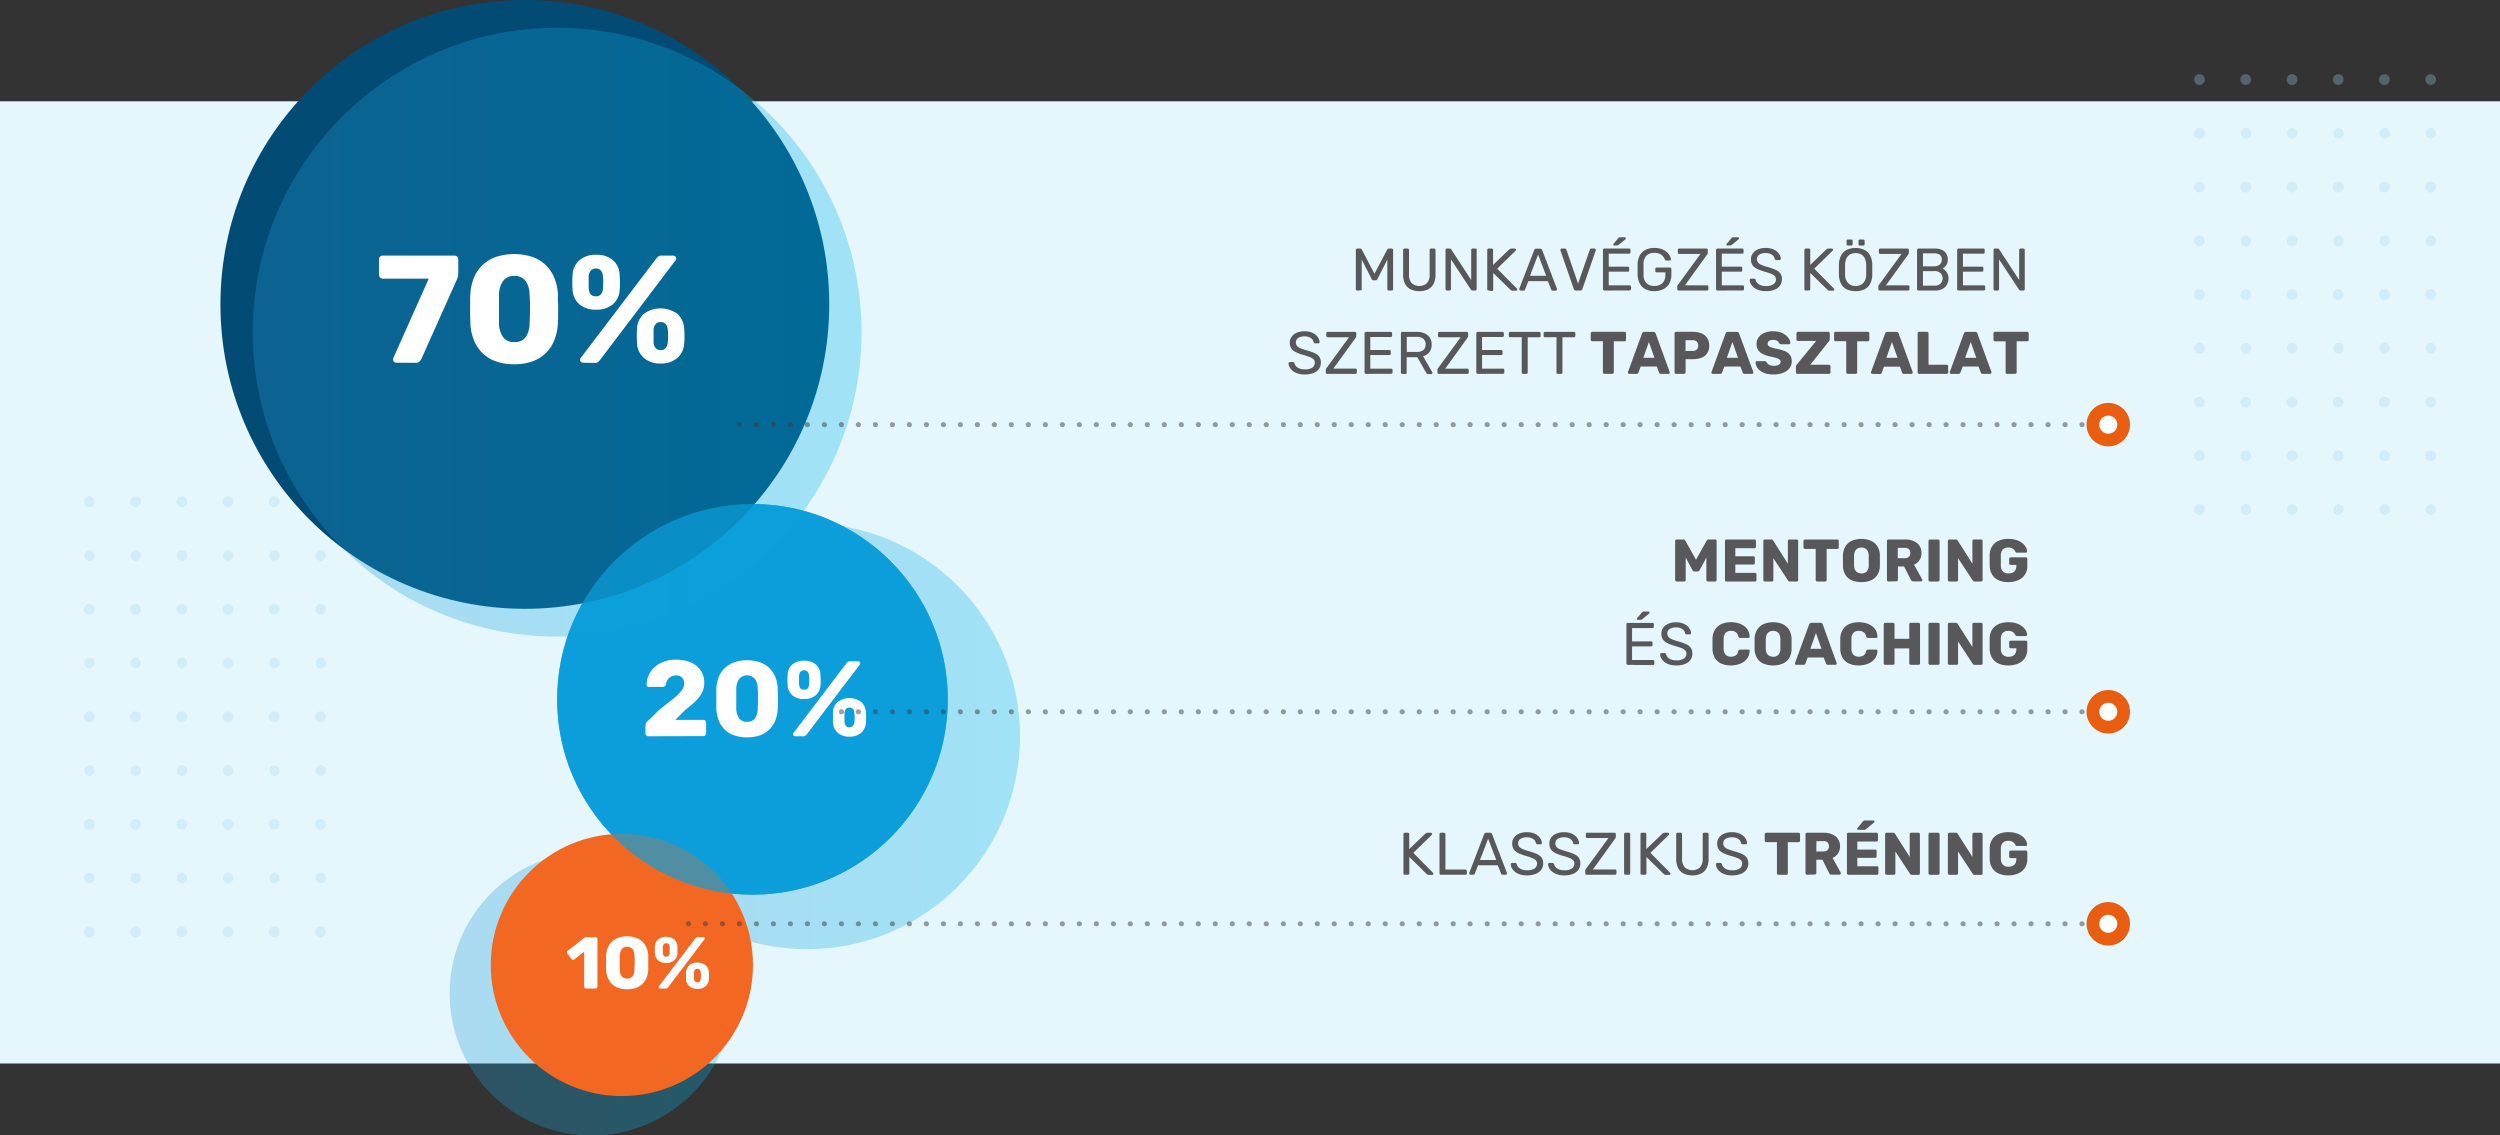 <svg xmlns="http://www.w3.org/2000/svg" xmlns:xlink="http://www.w3.org/1999/xlink" width="750" height="340.64" viewBox="0 0 750 340.64">
  <rect x="0" y="0" width="750" height="340.64" fill="#333333" stroke="none"/>
  <defs>
    <linearGradient id="linear-gradient" x1="178.26" y1="220.88" x2="306" y2="220.88" gradientUnits="userSpaceOnUse">
      <stop offset="0" stop-color="#259bd2"/>
      <stop offset="1" stop-color="#00b5e7"/>
    </linearGradient>
    <linearGradient id="linear-gradient-2" x1="134.89" y1="298.06" x2="220.07" y2="298.06" xlink:href="#linear-gradient"/>
    <linearGradient id="linear-gradient-3" x1="75.82" y1="99.66" x2="258.45" y2="99.66" xlink:href="#linear-gradient"/>
  </defs>
  <title>4iG_illu_karrier_szazalekos</title>
  <g id="Layer_2" data-name="Layer 2">
    <g id="Layer_3" data-name="Layer 3">
      <g>
        <rect y="30.39" width="750" height="288.66" style="fill: #e5f6fd"/>
        <circle cx="242.13" cy="220.88" r="63.87" style="opacity: 0.3;fill: url(#linear-gradient)"/>
        <circle cx="177.48" cy="298.06" r="42.59" style="opacity: 0.3;fill: url(#linear-gradient-2)"/>
        <circle cx="225.74" cy="209.8" r="58.6" style="fill: #0c9eda"/>
        <g style="opacity: 0.3">
          <path d="M96.15,281.16a1.61,1.61,0,0,1-1.61-1.61,1.63,1.63,0,0,1,1.61-1.63,1.6,1.6,0,0,1,1.6,1.59v0A1.61,1.61,0,0,1,96.15,281.16Zm0-16.13a1.62,1.62,0,0,1,0-3.23,1.59,1.59,0,0,1,1.6,1.59v0A1.61,1.61,0,0,1,96.15,265Zm0-16.12a1.62,1.62,0,0,1,0-3.24,1.6,1.6,0,0,1,1.6,1.59v0A1.61,1.61,0,0,1,96.15,248.91Zm0-16.13a1.62,1.62,0,0,1,0-3.23,1.59,1.59,0,0,1,1.6,1.59v0A1.61,1.61,0,0,1,96.15,232.78Zm0-16.12a1.62,1.62,0,0,1,0-3.24,1.6,1.6,0,0,1,1.6,1.59v0A1.61,1.61,0,0,1,96.15,216.66Zm0-16.13a1.62,1.62,0,0,1,0-3.23,1.59,1.59,0,0,1,1.6,1.59v0A1.61,1.61,0,0,1,96.15,200.53Zm0-16.13a1.61,1.61,0,0,1-1.61-1.6,1.63,1.63,0,0,1,1.61-1.63,1.59,1.59,0,0,1,1.6,1.59v0A1.6,1.6,0,0,1,96.15,184.4Zm0-16.12a1.62,1.62,0,0,1,0-3.23,1.59,1.59,0,0,1,1.6,1.59v0A1.61,1.61,0,0,1,96.15,168.28Zm0-16.13a1.61,1.61,0,0,1-1.61-1.6,1.63,1.63,0,0,1,1.61-1.63,1.59,1.59,0,0,1,1.6,1.59v0A1.6,1.6,0,0,1,96.15,152.15Z" style="fill: #a0d8f2"/>
          <path d="M82.27,281.16a1.61,1.61,0,0,1-1.61-1.61,1.63,1.63,0,0,1,1.61-1.63,1.6,1.6,0,0,1,1.61,1.59v0A1.61,1.61,0,0,1,82.27,281.16Zm0-16.13a1.62,1.62,0,0,1,0-3.23,1.59,1.59,0,0,1,1.61,1.59v0A1.61,1.61,0,0,1,82.27,265Zm0-16.12a1.62,1.62,0,0,1,0-3.24,1.6,1.6,0,0,1,1.61,1.59v0A1.62,1.62,0,0,1,82.27,248.91Zm0-16.13a1.62,1.62,0,0,1,0-3.23,1.59,1.59,0,0,1,1.61,1.59v0A1.61,1.61,0,0,1,82.27,232.78Zm0-16.12a1.62,1.62,0,0,1,0-3.24A1.6,1.6,0,0,1,83.88,215v0A1.62,1.62,0,0,1,82.27,216.66Zm0-16.13a1.62,1.62,0,0,1,0-3.23,1.59,1.59,0,0,1,1.61,1.59v0A1.61,1.61,0,0,1,82.27,200.53Zm0-16.13a1.61,1.61,0,0,1-1.61-1.6,1.63,1.63,0,0,1,1.61-1.63,1.59,1.59,0,0,1,1.61,1.59v0A1.61,1.61,0,0,1,82.27,184.4Zm0-16.12a1.62,1.62,0,0,1,0-3.23,1.59,1.59,0,0,1,1.61,1.59v0A1.61,1.61,0,0,1,82.27,168.28Zm0-16.13a1.61,1.61,0,0,1-1.61-1.6,1.63,1.63,0,0,1,1.61-1.63,1.59,1.59,0,0,1,1.61,1.59v0A1.61,1.61,0,0,1,82.27,152.15Z" style="fill: #a0d8f2"/>
          <path d="M68.4,281.16a1.61,1.61,0,0,1-1.61-1.61,1.63,1.63,0,0,1,1.61-1.63A1.6,1.6,0,0,1,70,279.51v0A1.61,1.61,0,0,1,68.4,281.16Zm0-16.13a1.62,1.62,0,0,1,0-3.23A1.59,1.59,0,0,1,70,263.39v0A1.61,1.61,0,0,1,68.4,265Zm0-16.12a1.62,1.62,0,0,1,0-3.24A1.6,1.6,0,0,1,70,247.26v0A1.62,1.62,0,0,1,68.4,248.91Zm0-16.13a1.62,1.62,0,0,1,0-3.23A1.59,1.59,0,0,1,70,231.14v0A1.61,1.61,0,0,1,68.4,232.78Zm0-16.12a1.62,1.62,0,0,1,0-3.24A1.6,1.6,0,0,1,70,215v0A1.62,1.62,0,0,1,68.4,216.66Zm0-16.13a1.62,1.62,0,0,1,0-3.23A1.59,1.59,0,0,1,70,198.89v0A1.61,1.61,0,0,1,68.4,200.53Zm0-16.13a1.61,1.61,0,0,1-1.61-1.6,1.63,1.63,0,0,1,1.61-1.63A1.59,1.59,0,0,1,70,182.76v0A1.61,1.61,0,0,1,68.4,184.4Zm0-16.12a1.62,1.62,0,0,1,0-3.23A1.59,1.59,0,0,1,70,166.64v0A1.61,1.61,0,0,1,68.4,168.28Zm0-16.13a1.61,1.61,0,0,1-1.61-1.6,1.63,1.63,0,0,1,1.61-1.63A1.59,1.59,0,0,1,70,150.51v0A1.61,1.61,0,0,1,68.4,152.15Z" style="fill: #a0d8f2"/>
          <path d="M54.53,281.16a1.61,1.61,0,0,1-1.61-1.61,1.63,1.63,0,0,1,1.61-1.63,1.6,1.6,0,0,1,1.61,1.59v0A1.61,1.61,0,0,1,54.53,281.16Zm0-16.13a1.62,1.62,0,0,1,0-3.23,1.59,1.59,0,0,1,1.61,1.59v0A1.61,1.61,0,0,1,54.53,265Zm0-16.12a1.62,1.62,0,0,1,0-3.24,1.6,1.6,0,0,1,1.61,1.59v0A1.62,1.62,0,0,1,54.53,248.91Zm0-16.13a1.62,1.62,0,0,1,0-3.23,1.59,1.59,0,0,1,1.61,1.59v0A1.61,1.61,0,0,1,54.53,232.78Zm0-16.12a1.62,1.62,0,0,1,0-3.24A1.6,1.6,0,0,1,56.14,215v0A1.62,1.62,0,0,1,54.53,216.66Zm0-16.13a1.62,1.62,0,0,1,0-3.23,1.59,1.59,0,0,1,1.61,1.59v0A1.61,1.61,0,0,1,54.53,200.53Zm0-16.13a1.61,1.61,0,0,1-1.61-1.6,1.63,1.63,0,0,1,1.61-1.63,1.59,1.59,0,0,1,1.61,1.59v0A1.61,1.61,0,0,1,54.53,184.4Zm0-16.12a1.62,1.62,0,0,1,0-3.23,1.59,1.59,0,0,1,1.61,1.59v0A1.61,1.61,0,0,1,54.53,168.28Zm0-16.13a1.61,1.61,0,0,1-1.61-1.6,1.63,1.63,0,0,1,1.61-1.63,1.59,1.59,0,0,1,1.61,1.59v0A1.61,1.61,0,0,1,54.53,152.15Z" style="fill: #a0d8f2"/>
          <path d="M40.66,281.16a1.61,1.61,0,0,1-1.61-1.61,1.63,1.63,0,0,1,1.61-1.63,1.6,1.6,0,0,1,1.61,1.59v0A1.61,1.61,0,0,1,40.66,281.16Zm0-16.13a1.62,1.62,0,0,1,0-3.23,1.59,1.59,0,0,1,1.61,1.59v0A1.61,1.61,0,0,1,40.66,265Zm0-16.12a1.62,1.62,0,0,1,0-3.24,1.6,1.6,0,0,1,1.61,1.59v0A1.62,1.62,0,0,1,40.66,248.91Zm0-16.13a1.62,1.62,0,0,1,0-3.23,1.59,1.59,0,0,1,1.61,1.59v0A1.61,1.61,0,0,1,40.66,232.78Zm0-16.12a1.62,1.62,0,0,1,0-3.24A1.6,1.6,0,0,1,42.27,215v0A1.62,1.62,0,0,1,40.66,216.66Zm0-16.13a1.62,1.62,0,0,1,0-3.23,1.59,1.59,0,0,1,1.61,1.59v0A1.61,1.61,0,0,1,40.66,200.53Zm0-16.13a1.61,1.61,0,0,1-1.61-1.6,1.63,1.63,0,0,1,1.61-1.63,1.59,1.59,0,0,1,1.61,1.59v0A1.61,1.61,0,0,1,40.66,184.4Zm0-16.12a1.62,1.62,0,0,1,0-3.23,1.59,1.59,0,0,1,1.61,1.59v0A1.61,1.61,0,0,1,40.66,168.28Zm0-16.13a1.61,1.61,0,0,1-1.61-1.6,1.63,1.63,0,0,1,1.61-1.63,1.59,1.59,0,0,1,1.61,1.59v0A1.61,1.61,0,0,1,40.66,152.15Z" style="fill: #a0d8f2"/>
          <path d="M26.79,281.16a1.61,1.61,0,0,1-1.61-1.61,1.63,1.63,0,0,1,1.61-1.63,1.6,1.6,0,0,1,1.6,1.59v0A1.61,1.61,0,0,1,26.79,281.16Zm0-16.13a1.62,1.62,0,0,1,0-3.23,1.59,1.59,0,0,1,1.6,1.59v0A1.61,1.61,0,0,1,26.79,265Zm0-16.12a1.62,1.62,0,0,1,0-3.24,1.6,1.6,0,0,1,1.6,1.59v0A1.61,1.61,0,0,1,26.79,248.91Zm0-16.13a1.62,1.62,0,0,1,0-3.23,1.59,1.59,0,0,1,1.6,1.59v0A1.61,1.61,0,0,1,26.79,232.78Zm0-16.12a1.62,1.62,0,0,1,0-3.24,1.6,1.6,0,0,1,1.6,1.59v0A1.61,1.61,0,0,1,26.79,216.66Zm0-16.13a1.62,1.62,0,0,1,0-3.23,1.59,1.59,0,0,1,1.6,1.59v0A1.61,1.61,0,0,1,26.79,200.53Zm0-16.13a1.61,1.61,0,0,1-1.61-1.6,1.63,1.63,0,0,1,1.61-1.63,1.59,1.59,0,0,1,1.6,1.59v0A1.6,1.6,0,0,1,26.79,184.4Zm0-16.12a1.62,1.62,0,0,1,0-3.23,1.59,1.59,0,0,1,1.6,1.59v0A1.61,1.61,0,0,1,26.79,168.28Zm0-16.13a1.61,1.61,0,0,1-1.61-1.6,1.63,1.63,0,0,1,1.61-1.63,1.59,1.59,0,0,1,1.6,1.59v0A1.6,1.6,0,0,1,26.79,152.15Z" style="fill: #a0d8f2"/>
        </g>
        <g style="opacity: 0.3">
          <path d="M729.21,154.49a1.62,1.62,0,0,1,0-3.23,1.59,1.59,0,0,1,1.6,1.59v0A1.61,1.61,0,0,1,729.21,154.49Zm0-16.13a1.61,1.61,0,0,1-1.61-1.6,1.63,1.63,0,0,1,1.61-1.63,1.59,1.59,0,0,1,1.6,1.59v0A1.6,1.6,0,0,1,729.21,138.36Zm0-16.12a1.61,1.61,0,0,1-1.61-1.61,1.63,1.63,0,0,1,1.61-1.63,1.6,1.6,0,0,1,1.6,1.6v0A1.61,1.61,0,0,1,729.21,122.24Zm0-16.13a1.62,1.62,0,0,1,0-3.23,1.59,1.59,0,0,1,1.6,1.59v0A1.61,1.61,0,0,1,729.21,106.11Zm0-16.12a1.61,1.61,0,0,1-1.61-1.61,1.63,1.63,0,0,1,1.61-1.63,1.6,1.6,0,0,1,1.6,1.6v0A1.61,1.61,0,0,1,729.21,90Zm0-16.13a1.62,1.62,0,0,1,0-3.23,1.59,1.59,0,0,1,1.6,1.59v0A1.61,1.61,0,0,1,729.21,73.86Zm0-16.12a1.61,1.61,0,0,1-1.61-1.61,1.63,1.63,0,0,1,1.61-1.63,1.6,1.6,0,0,1,1.6,1.6v0A1.61,1.61,0,0,1,729.21,57.74Zm0-16.13a1.62,1.62,0,0,1,0-3.23,1.59,1.59,0,0,1,1.6,1.59v0A1.61,1.61,0,0,1,729.21,41.61Zm0-16.12a1.61,1.61,0,0,1-1.61-1.61,1.63,1.63,0,0,1,1.61-1.63,1.6,1.6,0,0,1,1.6,1.6v0A1.61,1.61,0,0,1,729.21,25.49Z" style="fill: #a0d8f2"/>
          <path d="M715.33,154.49a1.62,1.62,0,0,1,0-3.23,1.59,1.59,0,0,1,1.61,1.59v0A1.61,1.61,0,0,1,715.33,154.49Zm0-16.13a1.61,1.61,0,0,1-1.61-1.6,1.63,1.63,0,0,1,1.61-1.63,1.59,1.59,0,0,1,1.61,1.59v0A1.61,1.61,0,0,1,715.33,138.36Zm0-16.12a1.61,1.61,0,0,1-1.61-1.61,1.63,1.63,0,0,1,1.61-1.63,1.6,1.6,0,0,1,1.61,1.6v0A1.61,1.61,0,0,1,715.33,122.24Zm0-16.13a1.62,1.62,0,0,1,0-3.23,1.59,1.59,0,0,1,1.61,1.59v0A1.61,1.61,0,0,1,715.33,106.11Zm0-16.12a1.61,1.61,0,0,1-1.61-1.61,1.63,1.63,0,0,1,1.61-1.63,1.6,1.6,0,0,1,1.61,1.6v0A1.61,1.61,0,0,1,715.33,90Zm0-16.13a1.62,1.62,0,0,1,0-3.23,1.59,1.59,0,0,1,1.61,1.59v0A1.61,1.61,0,0,1,715.33,73.86Zm0-16.12a1.61,1.61,0,0,1-1.61-1.61,1.63,1.63,0,0,1,1.61-1.63,1.6,1.6,0,0,1,1.61,1.6v0A1.61,1.61,0,0,1,715.33,57.74Zm0-16.13a1.62,1.62,0,0,1,0-3.23A1.59,1.59,0,0,1,716.94,40v0A1.61,1.61,0,0,1,715.33,41.61Zm0-16.12a1.61,1.61,0,0,1-1.61-1.61,1.63,1.63,0,0,1,1.61-1.63,1.6,1.6,0,0,1,1.61,1.6v0A1.61,1.61,0,0,1,715.33,25.49Z" style="fill: #a0d8f2"/>
          <path d="M701.46,154.49a1.62,1.62,0,0,1,0-3.23,1.59,1.59,0,0,1,1.61,1.59v0A1.61,1.61,0,0,1,701.46,154.49Zm0-16.13a1.61,1.61,0,0,1-1.61-1.6,1.63,1.63,0,0,1,1.61-1.63,1.59,1.59,0,0,1,1.61,1.59v0A1.61,1.61,0,0,1,701.46,138.36Zm0-16.12a1.61,1.61,0,0,1-1.61-1.61,1.63,1.63,0,0,1,1.61-1.63,1.6,1.6,0,0,1,1.61,1.6v0A1.61,1.61,0,0,1,701.46,122.24Zm0-16.13a1.62,1.62,0,0,1,0-3.23,1.59,1.59,0,0,1,1.61,1.59v0A1.61,1.61,0,0,1,701.46,106.11Zm0-16.12a1.61,1.61,0,0,1-1.61-1.61,1.63,1.63,0,0,1,1.61-1.63,1.6,1.6,0,0,1,1.61,1.6v0A1.61,1.61,0,0,1,701.46,90Zm0-16.13a1.62,1.62,0,0,1,0-3.23,1.59,1.59,0,0,1,1.61,1.59v0A1.61,1.61,0,0,1,701.46,73.86Zm0-16.12a1.61,1.61,0,0,1-1.61-1.61,1.63,1.63,0,0,1,1.61-1.63,1.6,1.6,0,0,1,1.61,1.6v0A1.61,1.61,0,0,1,701.46,57.74Zm0-16.13a1.62,1.62,0,0,1,0-3.23A1.59,1.59,0,0,1,703.07,40v0A1.61,1.61,0,0,1,701.46,41.61Zm0-16.12a1.61,1.61,0,0,1-1.61-1.61,1.63,1.63,0,0,1,1.61-1.63,1.6,1.6,0,0,1,1.61,1.6v0A1.61,1.61,0,0,1,701.46,25.49Z" style="fill: #a0d8f2"/>
          <path d="M687.59,154.49a1.62,1.62,0,0,1,0-3.23,1.59,1.59,0,0,1,1.61,1.59v0A1.61,1.61,0,0,1,687.59,154.49Zm0-16.13a1.61,1.61,0,0,1-1.61-1.6,1.63,1.63,0,0,1,1.61-1.63,1.59,1.59,0,0,1,1.61,1.59v0A1.61,1.61,0,0,1,687.59,138.36Zm0-16.12a1.61,1.61,0,0,1-1.61-1.61,1.63,1.63,0,0,1,1.61-1.63,1.6,1.6,0,0,1,1.61,1.6v0A1.61,1.61,0,0,1,687.59,122.24Zm0-16.13a1.62,1.62,0,0,1,0-3.23,1.59,1.59,0,0,1,1.61,1.59v0A1.61,1.61,0,0,1,687.59,106.11Zm0-16.12A1.61,1.61,0,0,1,686,88.38a1.63,1.63,0,0,1,1.61-1.63,1.6,1.6,0,0,1,1.61,1.6v0A1.61,1.61,0,0,1,687.59,90Zm0-16.13a1.62,1.62,0,0,1,0-3.23,1.59,1.59,0,0,1,1.61,1.59v0A1.61,1.61,0,0,1,687.59,73.86Zm0-16.12A1.61,1.61,0,0,1,686,56.13a1.63,1.63,0,0,1,1.61-1.63,1.6,1.6,0,0,1,1.61,1.6v0A1.61,1.61,0,0,1,687.59,57.74Zm0-16.13a1.62,1.62,0,0,1,0-3.23A1.59,1.59,0,0,1,689.2,40v0A1.61,1.61,0,0,1,687.59,41.61Zm0-16.12A1.61,1.61,0,0,1,686,23.88a1.63,1.63,0,0,1,1.61-1.63,1.6,1.6,0,0,1,1.61,1.6v0A1.61,1.61,0,0,1,687.59,25.49Z" style="fill: #a0d8f2"/>
          <path d="M673.72,154.49a1.62,1.62,0,0,1,0-3.23,1.59,1.59,0,0,1,1.61,1.59v0A1.61,1.61,0,0,1,673.72,154.49Zm0-16.13a1.61,1.61,0,0,1-1.61-1.6,1.63,1.63,0,0,1,1.61-1.63,1.59,1.59,0,0,1,1.61,1.59v0A1.61,1.61,0,0,1,673.72,138.36Zm0-16.12a1.61,1.61,0,0,1-1.61-1.61,1.63,1.63,0,0,1,1.61-1.63,1.6,1.6,0,0,1,1.61,1.6v0A1.61,1.61,0,0,1,673.72,122.24Zm0-16.13a1.62,1.62,0,0,1,0-3.23,1.59,1.59,0,0,1,1.61,1.59v0A1.61,1.61,0,0,1,673.72,106.11Zm0-16.12a1.61,1.61,0,0,1-1.61-1.61,1.63,1.63,0,0,1,1.61-1.63,1.6,1.6,0,0,1,1.61,1.6v0A1.61,1.61,0,0,1,673.72,90Zm0-16.13a1.62,1.62,0,0,1,0-3.23,1.59,1.59,0,0,1,1.61,1.59v0A1.61,1.61,0,0,1,673.72,73.86Zm0-16.12a1.61,1.61,0,0,1-1.61-1.61,1.63,1.63,0,0,1,1.61-1.63,1.6,1.6,0,0,1,1.61,1.6v0A1.61,1.61,0,0,1,673.72,57.74Zm0-16.13a1.62,1.62,0,0,1,0-3.23A1.59,1.59,0,0,1,675.33,40v0A1.61,1.61,0,0,1,673.72,41.61Zm0-16.12a1.61,1.61,0,0,1-1.61-1.61,1.63,1.63,0,0,1,1.61-1.63,1.6,1.6,0,0,1,1.61,1.6v0A1.61,1.61,0,0,1,673.72,25.49Z" style="fill: #a0d8f2"/>
          <path d="M659.84,154.49a1.62,1.62,0,1,1,1.61-1.64v0A1.61,1.61,0,0,1,659.84,154.49Zm0-16.13a1.6,1.6,0,0,1-1.6-1.6,1.62,1.62,0,0,1,1.6-1.63,1.59,1.59,0,0,1,1.61,1.59v0A1.61,1.61,0,0,1,659.84,138.36Zm0-16.12a1.61,1.61,0,0,1-1.6-1.61,1.62,1.62,0,0,1,1.6-1.63,1.6,1.6,0,0,1,1.61,1.6v0A1.61,1.61,0,0,1,659.84,122.24Zm0-16.13a1.62,1.62,0,1,1,1.61-1.64v0A1.61,1.61,0,0,1,659.84,106.11Zm0-16.12a1.61,1.61,0,0,1-1.6-1.61,1.62,1.62,0,0,1,1.6-1.63,1.6,1.6,0,0,1,1.61,1.6v0A1.61,1.61,0,0,1,659.84,90Zm0-16.13a1.62,1.62,0,1,1,1.61-1.64v0A1.61,1.61,0,0,1,659.84,73.86Zm0-16.12a1.61,1.61,0,0,1-1.6-1.61,1.62,1.62,0,0,1,1.6-1.63,1.6,1.6,0,0,1,1.61,1.6v0A1.61,1.61,0,0,1,659.84,57.74Zm0-16.13A1.62,1.62,0,1,1,661.45,40v0A1.61,1.61,0,0,1,659.84,41.61Zm0-16.12a1.61,1.61,0,0,1-1.6-1.61,1.62,1.62,0,0,1,1.6-1.63,1.6,1.6,0,0,1,1.61,1.6v0A1.61,1.61,0,0,1,659.84,25.49Z" style="fill: #a0d8f2"/>
        </g>
        <circle cx="157.45" cy="91.32" r="91.32" style="fill: #024b75"/>
        <circle cx="167.14" cy="99.66" r="91.32" style="opacity: 0.3;fill: url(#linear-gradient-3)"/>
        <g>
          <path d="M118.88,108.82a.92.92,0,0,1-.69-.3,1,1,0,0,1-.27-.71,1.22,1.22,0,0,1,.09-.42l10.61-23.78H114.89a1.15,1.15,0,0,1-.85-.35,1.13,1.13,0,0,1-.35-.84v-4.6A1.07,1.07,0,0,1,114,77a1.17,1.17,0,0,1,.85-.32h21.44a1.14,1.14,0,0,1,.87.32,1.08,1.08,0,0,1,.32.82v4.09a4.19,4.19,0,0,1-.13,1.15A7.69,7.69,0,0,1,137,84l-10.61,23.74a3.46,3.46,0,0,1-.5.68,1.41,1.41,0,0,1-1.11.42Z" style="fill: #fff"/>
          <path d="M154.28,109.28a15.81,15.81,0,0,1-5.71-.94,10.89,10.89,0,0,1-6.46-6.46,15.72,15.72,0,0,1-1-4.73c0-.82-.05-1.76-.07-2.82s0-2.13,0-3.21,0-2.06.07-2.92a15.09,15.09,0,0,1,1-4.71,10.87,10.87,0,0,1,2.48-3.81,11.28,11.28,0,0,1,4-2.54,17.78,17.78,0,0,1,11.29,0,11.11,11.11,0,0,1,4,2.54,11.46,11.46,0,0,1,2.48,3.81,14.82,14.82,0,0,1,1,4.71c0,.86,0,1.83.07,2.92s0,2.15,0,3.21,0,2-.07,2.82a15.15,15.15,0,0,1-1,4.73,11.3,11.3,0,0,1-2.43,3.86,11.05,11.05,0,0,1-4,2.6A15.94,15.94,0,0,1,154.28,109.28Zm0-6.66a3.94,3.94,0,0,0,3.47-1.54,7.32,7.32,0,0,0,1.12-4.15c.06-.89.1-1.83.12-2.81s0-2,0-2.93-.06-1.89-.12-2.71a7.27,7.27,0,0,0-1.12-4.09,4,4,0,0,0-3.47-1.61,4,4,0,0,0-3.42,1.61,7.53,7.53,0,0,0-1.17,4.09c0,.82,0,1.73,0,2.71s0,2,0,2.93,0,1.92,0,2.81a7.48,7.48,0,0,0,1.19,4.15A3.9,3.9,0,0,0,154.28,102.62Z" style="fill: #fff"/>
          <path d="M178.76,92.89a7.34,7.34,0,0,1-5-1.64,6.12,6.12,0,0,1-2-4.38,19.84,19.84,0,0,1-.06-2.11c0-.61,0-1.35.06-2.21a6.25,6.25,0,0,1,2-4.43,7.27,7.27,0,0,1,5.12-1.67,7.19,7.19,0,0,1,5.09,1.67,6.22,6.22,0,0,1,1.93,4.43c.06.86.09,1.6.09,2.21s0,1.31-.09,2.11a5.91,5.91,0,0,1-2,4.38A7.36,7.36,0,0,1,178.76,92.89Zm-3.68,15.93c-.7,0-1.05-.31-1.05-.92a.84.84,0,0,1,.18-.51l22.68-29.84a3,3,0,0,1,.65-.64,1.58,1.58,0,0,1,1-.23h3.26c.7,0,1.06.3,1.06.91a.8.8,0,0,1-.19.51L180,108a3.86,3.86,0,0,1-.64.64,1.71,1.71,0,0,1-1,.23Zm3.68-19.93a2.06,2.06,0,0,0,1.19-.32,2.13,2.13,0,0,0,.69-.85,2.72,2.72,0,0,0,.23-1.08c.06-.7.09-1.35.09-1.93s0-1.21-.09-1.88a3,3,0,0,0-.53-1.58,2.13,2.13,0,0,0-3.19,0,3.48,3.48,0,0,0-.55,1.58c0,.67,0,1.3,0,1.88s0,1.23,0,1.93a6.56,6.56,0,0,0,.27,1.08,1.76,1.76,0,0,0,.65.85A2.13,2.13,0,0,0,178.76,88.89Zm19.42,20.16a7.19,7.19,0,0,1-5-1.66,6.33,6.33,0,0,1-2.09-4.4c0-.8-.05-1.5-.05-2.12s0-1.34.05-2.2a6.39,6.39,0,0,1,2-4.48,8.58,8.58,0,0,1,10.17,0,6.43,6.43,0,0,1,2,4.48c.06.86.09,1.59.09,2.2s0,1.32-.09,2.12a6.12,6.12,0,0,1-2.07,4.4A7.26,7.26,0,0,1,198.18,109.05Zm0-4a1.89,1.89,0,0,0,1.21-.35,2.13,2.13,0,0,0,.67-.87,3.45,3.45,0,0,0,.28-1.08c.06-.7.09-1.35.09-1.93s0-1.21-.09-1.88a3,3,0,0,0-.53-1.58,1.82,1.82,0,0,0-1.63-.72,1.78,1.78,0,0,0-1.59.72,3,3,0,0,0-.52,1.58c0,.67,0,1.3,0,1.88s0,1.23,0,1.93a3.69,3.69,0,0,0,.25,1.08,2,2,0,0,0,.66.87A2,2,0,0,0,198.18,105Z" style="fill: #fff"/>
        </g>
        <circle cx="186.56" cy="289.49" r="39.33" style="fill: #f26722"/>
        <g>
          <path d="M175.81,296.56a.58.58,0,0,1-.56-.55v-10.5l-3,2.32a.5.5,0,0,1-.41.11.66.66,0,0,1-.37-.24l-1.3-1.7a.66.66,0,0,1-.1-.43.48.48,0,0,1,.26-.36l5.07-3.93a.81.81,0,0,1,.25-.12,1.14,1.14,0,0,1,.28,0h2.75a.52.52,0,0,1,.55.55V296a.55.55,0,0,1-.15.38.54.54,0,0,1-.4.17Z" style="fill: #fff"/>
          <path d="M188.13,296.78a7.37,7.37,0,0,1-2.75-.46,5.4,5.4,0,0,1-1.93-1.24,5.32,5.32,0,0,1-1.16-1.85,7.64,7.64,0,0,1-.47-2.27c0-.4,0-.85,0-1.36s0-1,0-1.54,0-1,0-1.4a7.52,7.52,0,0,1,.48-2.26,5.22,5.22,0,0,1,1.19-1.83,5.4,5.4,0,0,1,1.94-1.22,7.42,7.42,0,0,1,2.7-.44,7.5,7.5,0,0,1,2.72.44,5.36,5.36,0,0,1,1.93,1.22A5.51,5.51,0,0,1,194,284.4a7,7,0,0,1,.48,2.26c0,.41,0,.88,0,1.4v1.54c0,.51,0,1,0,1.36a7.34,7.34,0,0,1-.47,2.27,5.49,5.49,0,0,1-1.17,1.85,5.27,5.27,0,0,1-1.92,1.24A7.38,7.38,0,0,1,188.13,296.78Zm0-3.2a1.89,1.89,0,0,0,1.66-.74,3.45,3.45,0,0,0,.54-2q0-.64.06-1.35v-1.41c0-.47,0-.9-.06-1.3a3.42,3.42,0,0,0-.54-2,2.16,2.16,0,0,0-3.31,0,3.66,3.66,0,0,0-.56,2c0,.4,0,.83,0,1.3s0,.94,0,1.41,0,.92,0,1.35a3.53,3.53,0,0,0,.58,2A1.87,1.87,0,0,0,188.13,293.58Z" style="fill: #fff"/>
          <path d="M199.87,288.91a3.53,3.53,0,0,1-2.41-.78,3,3,0,0,1-1-2.11,9.09,9.09,0,0,1,0-1c0-.3,0-.65,0-1.06a2.94,2.94,0,0,1,.94-2.13,4.15,4.15,0,0,1,4.9,0,3.05,3.05,0,0,1,.93,2.13c0,.41,0,.76,0,1.06s0,.63,0,1a2.9,2.9,0,0,1-1,2.11A3.58,3.58,0,0,1,199.87,288.91Zm-1.76,7.65c-.34,0-.51-.15-.51-.44a.4.4,0,0,1,.09-.25l10.89-14.32a1.14,1.14,0,0,1,.31-.31.8.8,0,0,1,.46-.11h1.57c.33,0,.5.14.5.44a.36.36,0,0,1-.09.24l-10.88,14.33a2.26,2.26,0,0,1-.31.31.83.83,0,0,1-.47.11Zm1.76-9.57a1,1,0,0,0,.58-.15,1.11,1.11,0,0,0,.33-.41,1.35,1.35,0,0,0,.11-.52c0-.34,0-.65,0-.93s0-.58,0-.9a1.47,1.47,0,0,0-.26-.76.83.83,0,0,0-.76-.34.85.85,0,0,0-.77.34,1.81,1.81,0,0,0-.26.76c0,.32,0,.63,0,.9s0,.59,0,.93a3,3,0,0,0,.13.52.84.84,0,0,0,.31.41A1,1,0,0,0,199.87,287Zm9.33,9.68a3.5,3.5,0,0,1-2.4-.8,3.09,3.09,0,0,1-1-2.11c0-.38,0-.72,0-1s0-.64,0-1.06a3.06,3.06,0,0,1,1-2.14,4.08,4.08,0,0,1,4.88,0,3.05,3.05,0,0,1,1,2.14c0,.42,0,.77,0,1.06s0,.64,0,1a3,3,0,0,1-1,2.11A3.5,3.5,0,0,1,209.2,296.67Zm0-1.94a.91.91,0,0,0,.58-.17,1,1,0,0,0,.32-.42,1.59,1.59,0,0,0,.13-.52c0-.33.05-.64.05-.92s0-.58-.05-.9A1.43,1.43,0,0,0,210,291a.89.89,0,0,0-.78-.35.84.84,0,0,0-.76.35,1.44,1.44,0,0,0-.26.76c0,.32,0,.62,0,.9s0,.59,0,.92a2.31,2.31,0,0,0,.12.52,1,1,0,0,0,.32.42A1,1,0,0,0,209.2,294.73Z" style="fill: #fff"/>
        </g>
        <circle cx="225.74" cy="209.8" r="58.6" style="fill: #0c9eda;opacity: 0.7"/>
        <g>
          <path d="M194.46,220.88a.78.78,0,0,1-.59-.25.76.76,0,0,1-.24-.56v-2.28a2.71,2.71,0,0,1,.13-.69,1.68,1.68,0,0,1,.67-.88l3.34-3.28q2.58-2,4.23-3.33a15.69,15.69,0,0,0,2.46-2.43,3.38,3.38,0,0,0,.8-2,2.86,2.86,0,0,0-.56-1.82,2.31,2.31,0,0,0-1.94-.72,2.83,2.83,0,0,0-1.55.4,2.91,2.91,0,0,0-1,1,4.72,4.72,0,0,0-.46,1.32.9.9,0,0,1-.44.57,1.33,1.33,0,0,1-.65.16h-4a.63.63,0,0,1-.48-.19.66.66,0,0,1-.2-.48,7.24,7.24,0,0,1,2.43-5.3,8.44,8.44,0,0,1,2.73-1.63,10.36,10.36,0,0,1,3.59-.59,11,11,0,0,1,4.64.88,6.73,6.73,0,0,1,2.91,2.45,6.62,6.62,0,0,1,1,3.64,6.43,6.43,0,0,1-.69,2.94,9.76,9.76,0,0,1-2,2.61,31.93,31.93,0,0,1-3,2.55l-3,3H211a.85.85,0,0,1,.6.23.75.75,0,0,1,.24.58v3.24a.76.76,0,0,1-.24.56.79.79,0,0,1-.6.25Z" style="fill: #fff"/>
          <path d="M224.1,221.2a10.92,10.92,0,0,1-4-.66,7.85,7.85,0,0,1-2.82-1.82,7.74,7.74,0,0,1-1.7-2.7,11.14,11.14,0,0,1-.68-3.31c0-.58,0-1.24,0-2s0-1.48,0-2.25,0-1.44,0-2a10.72,10.72,0,0,1,.7-3.29,7.55,7.55,0,0,1,1.73-2.67,8,8,0,0,1,2.83-1.78,12.36,12.36,0,0,1,7.91,0,7.6,7.6,0,0,1,4.54,4.45,10.17,10.17,0,0,1,.71,3.29c0,.6,0,1.28.05,2s0,1.52,0,2.25,0,1.4-.05,2a10.55,10.55,0,0,1-.69,3.31,8,8,0,0,1-1.7,2.7,7.68,7.68,0,0,1-2.8,1.82A11,11,0,0,1,224.1,221.2Zm0-4.66a2.74,2.74,0,0,0,2.42-1.08,5.09,5.09,0,0,0,.79-2.91c0-.62.07-1.27.08-2s0-1.37,0-2.06,0-1.31-.08-1.89a5,5,0,0,0-.79-2.86,3.13,3.13,0,0,0-4.82,0,5.37,5.37,0,0,0-.82,2.86c0,.58,0,1.21,0,1.89s0,1.37,0,2.06,0,1.34,0,2a5.25,5.25,0,0,0,.84,2.91A2.72,2.72,0,0,0,224.1,216.54Z" style="fill: #fff"/>
          <path d="M241.23,209.72a5.16,5.16,0,0,1-3.52-1.14,4.24,4.24,0,0,1-1.43-3.07c0-.56-.06-1-.05-1.48s0-.94.05-1.54a4.32,4.32,0,0,1,1.36-3.1,5.12,5.12,0,0,1,3.59-1.17,5.05,5.05,0,0,1,3.57,1.17,4.4,4.4,0,0,1,1.35,3.1c0,.6.06,1.11.06,1.54s0,.92-.06,1.48a4.16,4.16,0,0,1-1.42,3.07A5.16,5.16,0,0,1,241.23,209.72Zm-2.57,11.16c-.5,0-.74-.22-.74-.65a.53.53,0,0,1,.13-.35L253.92,199a1.76,1.76,0,0,1,.46-.45,1.1,1.1,0,0,1,.67-.16h2.28c.49,0,.74.21.74.64a.51.51,0,0,1-.13.35l-15.88,20.89a1.91,1.91,0,0,1-.45.45,1.12,1.12,0,0,1-.67.17Zm2.57-13.95a1.36,1.36,0,0,0,1.32-.82,2,2,0,0,0,.16-.76q.06-.73.06-1.35t-.06-1.32a2.23,2.23,0,0,0-.37-1.11,1.52,1.52,0,0,0-2.24,0,2.58,2.58,0,0,0-.38,1.11q0,.7,0,1.32t0,1.35a5,5,0,0,0,.19.76,1.25,1.25,0,0,0,.45.59A1.5,1.5,0,0,0,241.23,206.93ZM254.82,221a5.06,5.06,0,0,1-3.48-1.16,4.41,4.41,0,0,1-1.46-3.09c0-.55,0-1,0-1.48s0-.94,0-1.54a4.48,4.48,0,0,1,1.39-3.13,6,6,0,0,1,7.12,0,4.47,4.47,0,0,1,1.38,3.13c.05.6.07,1.12.07,1.54s0,.93-.07,1.48a4.27,4.27,0,0,1-1.44,3.09A5.14,5.14,0,0,1,254.82,221Zm0-2.83a1.37,1.37,0,0,0,.86-.24,1.54,1.54,0,0,0,.46-.61,2.3,2.3,0,0,0,.19-.76,13.28,13.28,0,0,0,.07-1.35,12.45,12.45,0,0,0-.07-1.32,2.21,2.21,0,0,0-.36-1.11,1.3,1.3,0,0,0-1.15-.49,1.22,1.22,0,0,0-1.1.49,2.13,2.13,0,0,0-.37,1.11c0,.47,0,.91,0,1.32s0,.86,0,1.35a2.88,2.88,0,0,0,.17.76,1.4,1.4,0,0,0,.47.61A1.34,1.34,0,0,0,254.82,218.21Z" style="fill: #fff"/>
        </g>
        <g>
          <path d="M407.17,87.16a.41.41,0,0,1-.3-.12.37.37,0,0,1-.12-.29V75a.41.41,0,0,1,.12-.31.41.41,0,0,1,.3-.12h.9a.44.44,0,0,1,.32.11,1,1,0,0,1,.15.18l3.79,7.27,3.84-7.27a.78.78,0,0,1,.13-.18.43.43,0,0,1,.32-.11h.88a.44.44,0,0,1,.32.12.45.45,0,0,1,.11.31V86.75a.4.4,0,0,1-.11.29.44.44,0,0,1-.32.12h-.88a.41.41,0,0,1-.3-.12.37.37,0,0,1-.12-.29V77.89l-3,5.87A.62.62,0,0,1,413,84a.64.64,0,0,1-.36.1h-.56a.64.64,0,0,1-.36-.1.89.89,0,0,1-.21-.28l-3-5.87v8.86a.36.36,0,0,1-.11.29.41.41,0,0,1-.3.12Z" style="fill: #58585a"/>
          <path d="M425.8,87.34a5.77,5.77,0,0,1-2.6-.54,3.72,3.72,0,0,1-1.68-1.65,6.07,6.07,0,0,1-.58-2.85V75a.41.41,0,0,1,.11-.31.38.38,0,0,1,.3-.12h.92a.44.44,0,0,1,.32.12.45.45,0,0,1,.11.31v7.35a3.63,3.63,0,0,0,.83,2.61,3.47,3.47,0,0,0,4.53,0,3.59,3.59,0,0,0,.83-2.61V75a.41.41,0,0,1,.12-.31.41.41,0,0,1,.3-.12h.93a.41.41,0,0,1,.3.12.41.41,0,0,1,.12.31V82.3a6.06,6.06,0,0,1-.59,2.85,3.73,3.73,0,0,1-1.66,1.65A5.79,5.79,0,0,1,425.8,87.34Z" style="fill: #58585a"/>
          <path d="M434.08,87.16a.39.39,0,0,1-.42-.41V75a.45.45,0,0,1,.11-.31.4.4,0,0,1,.31-.12h.83a.44.44,0,0,1,.32.1,1.07,1.07,0,0,1,.13.15l6,9.18V75a.45.45,0,0,1,.11-.31.39.39,0,0,1,.31-.12h.86a.4.4,0,0,1,.31.12A.41.41,0,0,1,443,75V86.73a.41.41,0,0,1-.12.3.35.35,0,0,1-.29.13h-.87a.37.37,0,0,1-.29-.11,1.74,1.74,0,0,0-.14-.14l-6-9.09v8.93a.4.4,0,0,1-.11.29.44.44,0,0,1-.32.12Z" style="fill: #58585a"/>
          <path d="M446.59,87.16a.39.39,0,0,1-.42-.41V75a.45.45,0,0,1,.11-.31.4.4,0,0,1,.31-.12h.9a.4.4,0,0,1,.31.12.41.41,0,0,1,.12.31v4.47l4.81-4.61a1.13,1.13,0,0,1,.24-.18.87.87,0,0,1,.46-.11h1a.38.38,0,0,1,.36.36.33.33,0,0,1-.07.23l-5.56,5.44,5.92,6a.37.37,0,0,1,.09.25.34.34,0,0,1-.11.25.36.36,0,0,1-.25.11h-1a.8.8,0,0,1-.47-.12,1.28,1.28,0,0,1-.23-.19l-5.15-5v5a.37.37,0,0,1-.12.29.4.4,0,0,1-.31.12Z" style="fill: #58585a"/>
          <path d="M456.15,87.16a.38.38,0,0,1-.26-.11.33.33,0,0,1-.1-.25,1.41,1.41,0,0,1,0-.2L460.27,75a.69.69,0,0,1,.2-.29.56.56,0,0,1,.37-.11h1.23a.59.59,0,0,1,.38.11.67.67,0,0,1,.19.29l4.45,11.64a.79.79,0,0,1,0,.2.34.34,0,0,1-.11.25.36.36,0,0,1-.25.11h-.92a.43.43,0,0,1-.32-.11.67.67,0,0,1-.13-.2l-1-2.55H458.5l-1,2.55a.39.39,0,0,1-.12.2.45.45,0,0,1-.33.11ZM459,82.75h4.86l-2.43-6.39Z" style="fill: #58585a"/>
          <path d="M472.8,87.16a.65.65,0,0,1-.43-.13.8.8,0,0,1-.24-.34l-4-11.57a.51.51,0,0,1,0-.2.38.38,0,0,1,.36-.36h.94a.45.45,0,0,1,.33.12.57.57,0,0,1,.15.2l3.51,10.21,3.53-10.21a.67.67,0,0,1,.14-.2.43.43,0,0,1,.33-.12h.93a.4.4,0,0,1,.27.11.34.34,0,0,1,.11.25.75.75,0,0,1,0,.2l-4,11.57a.63.63,0,0,1-.22.34.6.6,0,0,1-.42.13Z" style="fill: #58585a"/>
          <path d="M481.26,87.16A.39.39,0,0,1,481,87a.4.4,0,0,1-.11-.29V75a.45.45,0,0,1,.11-.31.39.39,0,0,1,.31-.12h7.43a.41.41,0,0,1,.31.12.45.45,0,0,1,.1.31v.69a.4.4,0,0,1-.1.3.45.45,0,0,1-.31.11h-6.12V80h5.72a.39.39,0,0,1,.31.12.45.45,0,0,1,.11.31v.67a.44.44,0,0,1-.11.3.38.38,0,0,1-.31.11h-5.72v4.09h6.26a.42.42,0,0,1,.31.11.41.41,0,0,1,.11.3v.71a.4.4,0,0,1-.11.29.39.39,0,0,1-.31.12Zm3-13.5c-.19,0-.28-.1-.28-.29a.32.32,0,0,1,.09-.23l1.35-1.62a1.14,1.14,0,0,1,.28-.27.78.78,0,0,1,.38-.07h1.33a.32.32,0,0,1,.35.36.29.29,0,0,1-.09.21l-2.09,1.71a.66.66,0,0,1-.27.16,1,1,0,0,1-.33,0Z" style="fill: #58585a"/>
          <path d="M496.34,87.34a5.74,5.74,0,0,1-2.71-.59,4.08,4.08,0,0,1-1.69-1.68,5.88,5.88,0,0,1-.66-2.54c0-.52,0-1.08,0-1.68s0-1.16,0-1.7a5.87,5.87,0,0,1,.66-2.53,4,4,0,0,1,1.7-1.65,5.73,5.73,0,0,1,2.7-.59,6.15,6.15,0,0,1,2.2.36,4.74,4.74,0,0,1,1.53.91,3.82,3.82,0,0,1,.9,1.14,2.63,2.63,0,0,1,.32,1,.31.31,0,0,1-.09.26.44.44,0,0,1-.29.1h-1.06a.37.37,0,0,1-.26-.08.49.49,0,0,1-.15-.25,3,3,0,0,0-.54-.92,2.79,2.79,0,0,0-1-.74,3.65,3.65,0,0,0-1.58-.3,3.37,3.37,0,0,0-2.31.77,3.45,3.45,0,0,0-.95,2.56c0,1.07,0,2.14,0,3.2A3.52,3.52,0,0,0,494,85a3.32,3.32,0,0,0,2.3.78,3.86,3.86,0,0,0,1.7-.36,2.7,2.7,0,0,0,1.18-1.09,3.58,3.58,0,0,0,.43-1.86v-.76H497a.44.44,0,0,1-.3-.11.48.48,0,0,1-.11-.32v-.58a.45.45,0,0,1,.11-.31.41.41,0,0,1,.3-.12H501a.41.41,0,0,1,.31.12.45.45,0,0,1,.1.31v1.73a5.32,5.32,0,0,1-.6,2.58,4.16,4.16,0,0,1-1.75,1.7A5.86,5.86,0,0,1,496.34,87.34Z" style="fill: #58585a"/>
          <path d="M503.59,87.16a.35.35,0,0,1-.3-.13.44.44,0,0,1-.11-.3V86a.78.78,0,0,1,.11-.43l.16-.23,6.7-9.16h-6.39a.41.41,0,0,1-.42-.42V75a.41.41,0,0,1,.12-.31.41.41,0,0,1,.3-.12h8.15a.4.4,0,0,1,.31.12.41.41,0,0,1,.12.31v.78a.8.8,0,0,1-.07.36c0,.09-.1.18-.16.27l-6.64,9.19h6.62a.4.4,0,0,1,.31.12.42.42,0,0,1,.12.32v.72a.37.37,0,0,1-.12.29.4.4,0,0,1-.31.12Z" style="fill: #58585a"/>
          <path d="M515.22,87.16a.38.38,0,0,1-.3-.12.36.36,0,0,1-.11-.29V75a.41.41,0,0,1,.11-.31.38.38,0,0,1,.3-.12h7.44a.38.38,0,0,1,.3.12.45.45,0,0,1,.11.31v.69a.38.38,0,0,1-.41.41h-6.12V80h5.72a.41.41,0,0,1,.31.12.45.45,0,0,1,.1.31v.67a.44.44,0,0,1-.1.3.41.41,0,0,1-.31.11h-5.72v4.09h6.26a.45.45,0,0,1,.31.11.4.4,0,0,1,.1.3v.71a.39.39,0,0,1-.1.29.41.41,0,0,1-.31.12Zm3-13.5a.26.26,0,0,1-.29-.29.32.32,0,0,1,.09-.23l1.35-1.62a1.35,1.35,0,0,1,.29-.27.75.75,0,0,1,.38-.07h1.33c.23,0,.34.12.34.36a.29.29,0,0,1-.09.21l-2.09,1.71a.55.55,0,0,1-.27.16,1,1,0,0,1-.32,0Z" style="fill: #58585a"/>
          <path d="M529.77,87.34a6.21,6.21,0,0,1-2.63-.49,4.06,4.06,0,0,1-1.63-1.25,2.81,2.81,0,0,1-.6-1.61.36.36,0,0,1,.11-.26.38.38,0,0,1,.28-.12h.92a.44.44,0,0,1,.32.11.54.54,0,0,1,.15.25,2.17,2.17,0,0,0,.45.86,2.47,2.47,0,0,0,1,.7,4,4,0,0,0,1.65.28,3.74,3.74,0,0,0,2.27-.55,1.72,1.72,0,0,0,.73-1.47,1.36,1.36,0,0,0-.39-1,3.4,3.4,0,0,0-1.17-.7c-.53-.2-1.22-.42-2.06-.66a11.64,11.64,0,0,1-2.17-.83,3.19,3.19,0,0,1-1.29-1.12,3.09,3.09,0,0,1-.42-1.69,3,3,0,0,1,.52-1.73,3.57,3.57,0,0,1,1.51-1.22,5.71,5.71,0,0,1,2.38-.45,5.79,5.79,0,0,1,2,.3,4.15,4.15,0,0,1,1.39.79,3.46,3.46,0,0,1,.85,1.06,2.82,2.82,0,0,1,.31,1.11.36.36,0,0,1-.1.24.31.31,0,0,1-.28.12h-1a.68.68,0,0,1-.26-.07.44.44,0,0,1-.2-.27,1.86,1.86,0,0,0-.83-1.25,3.25,3.25,0,0,0-1.87-.5,3.56,3.56,0,0,0-1.9.45,1.7,1.7,0,0,0-.39,2.42,2.77,2.77,0,0,0,1.08.71,17.09,17.09,0,0,0,1.93.65,13.26,13.26,0,0,1,2.35.84,3.19,3.19,0,0,1,1.36,1.1,2.87,2.87,0,0,1,.44,1.68,3.12,3.12,0,0,1-.59,1.93,3.66,3.66,0,0,1-1.67,1.23A6.86,6.86,0,0,1,529.77,87.34Z" style="fill: #58585a"/>
          <path d="M541.74,87.16a.39.39,0,0,1-.31-.12.4.4,0,0,1-.11-.29V75a.45.45,0,0,1,.11-.31.39.39,0,0,1,.31-.12h.89a.42.42,0,0,1,.32.12.41.41,0,0,1,.12.31v4.47l4.8-4.61a1.25,1.25,0,0,1,.25-.18.84.84,0,0,1,.46-.11h1a.36.36,0,0,1,.25.11.35.35,0,0,1,0,.48l-5.56,5.44,5.93,6a.42.42,0,0,1,.09.25.34.34,0,0,1-.11.25.38.38,0,0,1-.26.11h-1a.78.78,0,0,1-.47-.12,1.42,1.42,0,0,1-.24-.19l-5.14-5v5A.37.37,0,0,1,543,87a.42.42,0,0,1-.32.12Z" style="fill: #58585a"/>
          <path d="M556.67,87.34a6.06,6.06,0,0,1-2.64-.53,3.67,3.67,0,0,1-1.69-1.64,6.39,6.39,0,0,1-.67-2.78c0-.53,0-1,0-1.52s0-1,0-1.52a6.16,6.16,0,0,1,.69-2.76,4,4,0,0,1,1.73-1.66,6.3,6.3,0,0,1,5.15,0A4,4,0,0,1,561,76.59a5.91,5.91,0,0,1,.68,2.76c0,.53,0,1,0,1.52s0,1,0,1.52a6.13,6.13,0,0,1-.66,2.78,3.7,3.7,0,0,1-1.7,1.64A6,6,0,0,1,556.67,87.34Zm0-1.53a3.16,3.16,0,0,0,2.25-.83,3.77,3.77,0,0,0,.94-2.68c0-.54,0-1,0-1.45s0-.9,0-1.43a4.46,4.46,0,0,0-.46-2,2.66,2.66,0,0,0-1.12-1.13,3.76,3.76,0,0,0-3.21,0A2.71,2.71,0,0,0,554,77.4a4.73,4.73,0,0,0-.48,2c0,.53,0,1,0,1.43s0,.91,0,1.45a3.77,3.77,0,0,0,.95,2.68A3.17,3.17,0,0,0,556.67,85.81Zm-2.3-12.15a.42.42,0,0,1-.29-.11.39.39,0,0,1-.1-.29v-1a.39.39,0,0,1,.1-.29.38.38,0,0,1,.29-.12h1a.41.41,0,0,1,.3.12.37.37,0,0,1,.12.29v1a.37.37,0,0,1-.12.29.44.44,0,0,1-.3.11Zm3.6,0a.41.41,0,0,1-.3-.11.36.36,0,0,1-.11-.29v-1a.36.36,0,0,1,.11-.29.38.38,0,0,1,.3-.12h1a.41.41,0,0,1,.3.12.37.37,0,0,1,.12.29v1a.37.37,0,0,1-.12.29.44.44,0,0,1-.3.11Z" style="fill: #58585a"/>
          <path d="M563.91,87.16a.39.39,0,0,1-.31-.13.44.44,0,0,1-.1-.3V86a.78.78,0,0,1,.1-.43l.17-.23,6.69-9.16h-6.39a.37.37,0,0,1-.29-.12.41.41,0,0,1-.12-.3V75a.41.41,0,0,1,.12-.31.37.37,0,0,1,.29-.12h8.16a.41.41,0,0,1,.43.43v.78a1,1,0,0,1-.07.36c-.05.09-.11.18-.17.27l-6.64,9.19h6.63a.41.41,0,0,1,.31.12.42.42,0,0,1,.12.32v.72a.37.37,0,0,1-.12.29.41.41,0,0,1-.31.12Z" style="fill: #58585a"/>
          <path d="M575.54,87.16a.39.39,0,0,1-.42-.41V75a.45.45,0,0,1,.11-.31.4.4,0,0,1,.31-.12h4.93a4.88,4.88,0,0,1,2.21.44,2.88,2.88,0,0,1,1.26,1.2,3.51,3.51,0,0,1,.4,1.69,3.06,3.06,0,0,1-.24,1.27,2.66,2.66,0,0,1-.61.86,3.08,3.08,0,0,1-.7.52A3.26,3.26,0,0,1,584,81.65a3.13,3.13,0,0,1,.55,1.87,3.75,3.75,0,0,1-.45,1.82,3.3,3.3,0,0,1-1.34,1.33,4.43,4.43,0,0,1-2.19.49Zm1.35-7.27h3.31a2.58,2.58,0,0,0,1.75-.53,1.88,1.88,0,0,0,.59-1.45A1.75,1.75,0,0,0,582,76.5,2.74,2.74,0,0,0,580.2,76h-3.31Zm0,5.81h3.49a2.4,2.4,0,0,0,1.78-.63,2.25,2.25,0,0,0,0-3.12,2.44,2.44,0,0,0-1.78-.62h-3.49Z" style="fill: #58585a"/>
          <path d="M587.56,87.16a.38.38,0,0,1-.3-.12.36.36,0,0,1-.11-.29V75a.41.41,0,0,1,.11-.31.38.38,0,0,1,.3-.12H595a.38.38,0,0,1,.3.12.41.41,0,0,1,.11.31v.69a.37.37,0,0,1-.11.3.41.41,0,0,1-.3.11h-6.12V80h5.72a.41.41,0,0,1,.31.12.45.45,0,0,1,.1.31v.67a.44.44,0,0,1-.1.3.41.41,0,0,1-.31.11h-5.72v4.09h6.26a.43.43,0,0,1,.31.11.4.4,0,0,1,.1.3v.71a.39.39,0,0,1-.1.29.4.4,0,0,1-.31.12Z" style="fill: #58585a"/>
          <path d="M598.47,87.16a.41.41,0,0,1-.31-.12.39.39,0,0,1-.1-.29V75a.45.45,0,0,1,.1-.31.41.41,0,0,1,.31-.12h.83a.44.44,0,0,1,.32.1.64.64,0,0,1,.13.15l6,9.18V75a.45.45,0,0,1,.11-.31.4.4,0,0,1,.31-.12H607a.44.44,0,0,1,.32.12.41.41,0,0,1,.11.31V86.73a.4.4,0,0,1-.11.3.38.38,0,0,1-.3.13h-.86a.38.38,0,0,1-.3-.11l-.14-.14-6-9.09v8.93a.37.37,0,0,1-.12.29.42.42,0,0,1-.32.12Z" style="fill: #58585a"/>
          <path d="M391.42,112.34a6.24,6.24,0,0,1-2.63-.49,4.06,4.06,0,0,1-1.63-1.25,2.81,2.81,0,0,1-.6-1.61.37.37,0,0,1,.12-.26.36.36,0,0,1,.28-.12h.91a.47.47,0,0,1,.33.11.52.52,0,0,1,.14.25,2.17,2.17,0,0,0,.45.86,2.55,2.55,0,0,0,1,.7,4.11,4.11,0,0,0,1.65.28,3.79,3.79,0,0,0,2.28-.55,1.74,1.74,0,0,0,.72-1.47,1.35,1.35,0,0,0-.38-1,3.46,3.46,0,0,0-1.18-.7c-.53-.2-1.21-.42-2.05-.66a11.76,11.76,0,0,1-2.18-.83,3.19,3.19,0,0,1-1.29-1.12,3.09,3.09,0,0,1-.42-1.69,3,3,0,0,1,.52-1.73A3.57,3.57,0,0,1,389,99.83a5.71,5.71,0,0,1,2.38-.45,5.79,5.79,0,0,1,1.95.3,4.3,4.3,0,0,1,1.4.79,3.57,3.57,0,0,1,.84,1.06,2.66,2.66,0,0,1,.31,1.11.4.4,0,0,1-.09.24.34.34,0,0,1-.29.12h-.95a.63.63,0,0,1-.26-.07.5.5,0,0,1-.21-.27,1.82,1.82,0,0,0-.83-1.25,3.23,3.23,0,0,0-1.87-.5,3.59,3.59,0,0,0-1.9.45,1.7,1.7,0,0,0-.39,2.42,2.77,2.77,0,0,0,1.08.71,17.81,17.81,0,0,0,1.93.65,13.7,13.7,0,0,1,2.36.84,3.32,3.32,0,0,1,1.36,1.1,3,3,0,0,1,.44,1.68,3.12,3.12,0,0,1-.6,1.93,3.63,3.63,0,0,1-1.66,1.23A7,7,0,0,1,391.42,112.34Z" style="fill: #58585a"/>
          <path d="M398.15,112.16a.39.39,0,0,1-.31-.13.44.44,0,0,1-.1-.3V111a.78.78,0,0,1,.1-.43l.17-.23,6.69-9.16h-6.39A.37.37,0,0,1,398,101a.41.41,0,0,1-.12-.3V100a.41.41,0,0,1,.12-.31.37.37,0,0,1,.29-.12h8.16a.41.41,0,0,1,.43.43v.78a.8.8,0,0,1-.07.36l-.16.27L400,110.59h6.63a.41.41,0,0,1,.31.12.42.42,0,0,1,.12.32v.72a.37.37,0,0,1-.12.29.41.41,0,0,1-.31.12Z" style="fill: #58585a"/>
          <path d="M409.78,112.16a.4.4,0,0,1-.31-.12.39.39,0,0,1-.1-.29V100a.45.45,0,0,1,.1-.31.4.4,0,0,1,.31-.12h7.43a.4.4,0,0,1,.31.12.45.45,0,0,1,.11.31v.69a.41.41,0,0,1-.11.3.43.43,0,0,1-.31.11h-6.12V105h5.73a.38.38,0,0,1,.3.12.41.41,0,0,1,.11.31v.67a.4.4,0,0,1-.11.3.37.37,0,0,1-.3.11h-5.73v4.09h6.27a.38.38,0,0,1,.41.41v.71a.4.4,0,0,1-.11.29.38.38,0,0,1-.3.12Z" style="fill: #58585a"/>
          <path d="M420.69,112.16a.39.39,0,0,1-.31-.12.4.4,0,0,1-.11-.29V100a.45.45,0,0,1,.11-.31.39.39,0,0,1,.31-.12h4.39a5,5,0,0,1,3.22,1,3.43,3.43,0,0,1,1.19,2.83,3.36,3.36,0,0,1-2.58,3.47l2.78,4.79a.53.53,0,0,1,.05.2.32.32,0,0,1-.12.25.38.38,0,0,1-.26.11h-.86a.55.55,0,0,1-.45-.16,2.39,2.39,0,0,1-.25-.33l-2.61-4.57H422v4.65a.37.37,0,0,1-.12.29.42.42,0,0,1-.32.12Zm1.35-6.59h3a3.07,3.07,0,0,0,2-.56,2.45,2.45,0,0,0,0-3.36,3,3,0,0,0-2-.58h-3Z" style="fill: #58585a"/>
          <path d="M431.65,112.16a.37.37,0,0,1-.31-.13.44.44,0,0,1-.11-.3V111a.78.78,0,0,1,.11-.43l.16-.23,6.7-9.16h-6.39a.41.41,0,0,1-.3-.12.4.4,0,0,1-.11-.3V100a.4.4,0,0,1,.41-.43H440a.42.42,0,0,1,.32.12.41.41,0,0,1,.12.31v.78a.8.8,0,0,1-.08.36,1.91,1.91,0,0,1-.16.27l-6.64,9.19h6.62a.41.41,0,0,1,.44.44v.72a.37.37,0,0,1-.12.29.42.42,0,0,1-.32.12Z" style="fill: #58585a"/>
          <path d="M443.28,112.16A.39.39,0,0,1,443,112a.4.4,0,0,1-.11-.29V100a.45.45,0,0,1,.11-.31.39.39,0,0,1,.31-.12h7.43a.41.41,0,0,1,.31.12.45.45,0,0,1,.1.31v.69a.4.4,0,0,1-.1.3.45.45,0,0,1-.31.11h-6.12V105h5.72a.39.39,0,0,1,.31.12.45.45,0,0,1,.11.31v.67a.44.44,0,0,1-.11.3.38.38,0,0,1-.31.11h-5.72v4.09h6.26a.42.42,0,0,1,.31.11.41.41,0,0,1,.11.3v.71a.4.4,0,0,1-.11.29.39.39,0,0,1-.31.12Z" style="fill: #58585a"/>
          <path d="M456.94,112.16a.41.41,0,0,1-.3-.12.37.37,0,0,1-.12-.29V101.16h-3.45a.44.44,0,0,1-.3-.11.41.41,0,0,1-.12-.3V100a.41.41,0,0,1,.12-.31.41.41,0,0,1,.3-.12h8.67a.42.42,0,0,1,.32.12.41.41,0,0,1,.12.31v.76a.41.41,0,0,1-.12.3.46.46,0,0,1-.32.11h-3.43v10.59a.37.37,0,0,1-.12.29.42.42,0,0,1-.32.12Z" style="fill: #58585a"/>
          <path d="M467.36,112.16a.41.41,0,0,1-.3-.12.36.36,0,0,1-.11-.29V101.16h-3.46a.38.38,0,0,1-.41-.41V100a.45.45,0,0,1,.11-.31.41.41,0,0,1,.3-.12h8.68a.41.41,0,0,1,.43.43v.76a.41.41,0,0,1-.12.3.45.45,0,0,1-.31.11h-3.44v10.59a.37.37,0,0,1-.12.29.41.41,0,0,1-.31.12Z" style="fill: #58585a"/>
          <path d="M481.36,112.16A.41.41,0,0,1,481,112a.48.48,0,0,1-.13-.32v-9.32h-3.2a.46.46,0,0,1-.45-.45V100a.44.44,0,0,1,.45-.45h9.68a.43.43,0,0,1,.33.13.44.44,0,0,1,.12.32v1.93a.45.45,0,0,1-.12.31.44.44,0,0,1-.33.14h-3.2v9.32a.44.44,0,0,1-.13.32.41.41,0,0,1-.32.13Z" style="fill: #58585a"/>
          <path d="M488.76,112.16a.37.37,0,0,1-.26-.12.34.34,0,0,1-.12-.26.78.78,0,0,1,0-.16l4.23-11.56a.76.76,0,0,1,.23-.35.68.68,0,0,1,.47-.15H496a.68.68,0,0,1,.47.15.76.76,0,0,1,.23.35l4.21,11.56a.29.29,0,0,1,0,.16.34.34,0,0,1-.12.26.38.38,0,0,1-.28.12h-2.21a.56.56,0,0,1-.41-.13.79.79,0,0,1-.17-.25l-.7-1.83h-4.81l-.68,1.83a.73.73,0,0,1-.16.25.58.58,0,0,1-.43.13Zm4.23-4.81h3.35l-1.67-4.75Z" style="fill: #58585a"/>
          <path d="M502.82,112.16a.41.41,0,0,1-.32-.13.44.44,0,0,1-.13-.32V100a.44.44,0,0,1,.45-.45h5a6.67,6.67,0,0,1,2.6.46,3.78,3.78,0,0,1,1.73,1.38,4.07,4.07,0,0,1,.62,2.32,4,4,0,0,1-.62,2.28,3.7,3.7,0,0,1-1.73,1.34,7.3,7.3,0,0,1-2.6.43h-2.14v3.94a.46.46,0,0,1-.47.45Zm2.84-6.88h2.11a1.81,1.81,0,0,0,1.23-.39,1.51,1.51,0,0,0,.46-1.21,1.74,1.74,0,0,0-.39-1.15,1.64,1.64,0,0,0-1.3-.47h-2.11Z" style="fill: #58585a"/>
          <path d="M513.82,112.16a.41.41,0,0,1-.38-.38.78.78,0,0,1,0-.16l4.23-11.56a.74.74,0,0,1,.22-.35.73.73,0,0,1,.48-.15h2.66a.69.69,0,0,1,.48.15.74.74,0,0,1,.22.35L526,111.62a.41.41,0,0,1,0,.16.36.36,0,0,1-.11.26.38.38,0,0,1-.28.12h-2.22a.54.54,0,0,1-.4-.13.65.65,0,0,1-.17-.25l-.7-1.83h-4.81l-.69,1.83a.61.61,0,0,1-.16.25.55.55,0,0,1-.43.13Zm4.23-4.81h3.35l-1.68-4.75Z" style="fill: #58585a"/>
          <path d="M532.12,112.34a7.64,7.64,0,0,1-3-.51,4.3,4.3,0,0,1-1.8-1.34,3.17,3.17,0,0,1-.64-1.77.4.4,0,0,1,.11-.26.38.38,0,0,1,.28-.12h2.27a.7.7,0,0,1,.39.09.91.91,0,0,1,.24.24,2.13,2.13,0,0,0,.41.52,1.77,1.77,0,0,0,.69.4,2.92,2.92,0,0,0,1,.16,3,3,0,0,0,1.58-.33,1,1,0,0,0,.53-.88.83.83,0,0,0-.29-.66,2.66,2.66,0,0,0-.93-.46,16.45,16.45,0,0,0-1.7-.43,10.66,10.66,0,0,1-2.33-.74,3.64,3.64,0,0,1-1.47-1.21,3.55,3.55,0,0,1,.12-3.82,4,4,0,0,1,1.74-1.35,6.48,6.48,0,0,1,2.64-.49,6.92,6.92,0,0,1,2.19.32,5,5,0,0,1,1.59.87,4.14,4.14,0,0,1,1,1.14,2.61,2.61,0,0,1,.35,1.18.42.42,0,0,1-.1.26.35.35,0,0,1-.28.12h-2.38a.89.89,0,0,1-.34-.07.64.64,0,0,1-.25-.24,1.23,1.23,0,0,0-.57-.69,2.13,2.13,0,0,0-1.2-.3,2.38,2.38,0,0,0-1.23.28,1,1,0,0,0-.44.86.92.92,0,0,0,.24.63,2,2,0,0,0,.81.46,13.57,13.57,0,0,0,1.56.42,12,12,0,0,1,2.65.76,3.47,3.47,0,0,1,1.48,1.19,3.28,3.28,0,0,1,.48,1.83,3.25,3.25,0,0,1-.7,2.1,4.42,4.42,0,0,1-1.92,1.36A7.64,7.64,0,0,1,532.12,112.34Z" style="fill: #58585a"/>
          <path d="M539.23,112.16a.41.41,0,0,1-.32-.13.47.47,0,0,1-.13-.34V110a.87.87,0,0,1,.1-.42,1.36,1.36,0,0,1,.17-.23l5.8-7.06h-5.46a.45.45,0,0,1-.31-.12.44.44,0,0,1-.14-.33V100a.46.46,0,0,1,.45-.45h9.09a.43.43,0,0,1,.33.13.44.44,0,0,1,.12.32v1.75a.9.9,0,0,1-.06.34,1.34,1.34,0,0,1-.17.27l-5.63,7.07h5.61a.48.48,0,0,1,.34.14.44.44,0,0,1,.13.33v1.8a.44.44,0,0,1-.13.32.47.47,0,0,1-.34.13Z" style="fill: #58585a"/>
          <path d="M554.28,112.16A.41.41,0,0,1,554,112a.44.44,0,0,1-.13-.32v-9.32h-3.2a.45.45,0,0,1-.33-.14.45.45,0,0,1-.12-.31V100a.44.44,0,0,1,.12-.32.44.44,0,0,1,.33-.13h9.68a.44.44,0,0,1,.45.45v1.93a.46.46,0,0,1-.45.45h-3.2v9.32a.48.48,0,0,1-.13.32.41.41,0,0,1-.32.13Z" style="fill: #58585a"/>
          <path d="M561.68,112.16a.35.35,0,0,1-.26-.12.34.34,0,0,1-.12-.26.78.78,0,0,1,0-.16l4.23-11.56a.74.74,0,0,1,.22-.35.73.73,0,0,1,.48-.15h2.67a.68.68,0,0,1,.47.15.76.76,0,0,1,.23.35l4.21,11.56a.41.41,0,0,1,0,.16.33.33,0,0,1-.11.26.38.38,0,0,1-.28.12h-2.22a.54.54,0,0,1-.4-.13.65.65,0,0,1-.17-.25L570,110h-4.81l-.68,1.83a.79.79,0,0,1-.17.25.55.55,0,0,1-.43.13Zm4.23-4.81h3.35l-1.68-4.75Z" style="fill: #58585a"/>
          <path d="M575.74,112.16a.43.43,0,0,1-.33-.13.47.47,0,0,1-.12-.32V100a.44.44,0,0,1,.12-.32.43.43,0,0,1,.33-.13h2.37a.44.44,0,0,1,.33.13.44.44,0,0,1,.12.32v9.43H584a.42.42,0,0,1,.32.14.49.49,0,0,1,.13.33v1.8a.48.48,0,0,1-.13.32.41.41,0,0,1-.32.13Z" style="fill: #58585a"/>
          <path d="M585.31,112.16a.37.37,0,0,1-.26-.12.34.34,0,0,1-.12-.26.78.78,0,0,1,0-.16l4.23-11.56a.76.76,0,0,1,.23-.35.68.68,0,0,1,.47-.15h2.67a.73.73,0,0,1,.48.15.83.83,0,0,1,.22.35l4.21,11.56a.29.29,0,0,1,0,.16.34.34,0,0,1-.12.26.38.38,0,0,1-.28.12h-2.21a.56.56,0,0,1-.41-.13.79.79,0,0,1-.17-.25l-.7-1.83H588.8l-.68,1.83a.73.73,0,0,1-.16.25.58.58,0,0,1-.43.13Zm4.23-4.81h3.35l-1.67-4.75Z" style="fill: #58585a"/>
          <path d="M602.14,112.16a.41.41,0,0,1-.32-.13.44.44,0,0,1-.13-.32v-9.32h-3.2a.45.45,0,0,1-.33-.14.45.45,0,0,1-.12-.31V100a.44.44,0,0,1,.12-.32.44.44,0,0,1,.33-.13h9.68a.44.44,0,0,1,.33.13.44.44,0,0,1,.12.32v1.93a.45.45,0,0,1-.12.31.45.45,0,0,1-.33.14H605v9.32a.44.44,0,0,1-.13.32.41.41,0,0,1-.32.13Z" style="fill: #58585a"/>
        </g>
        <g>
          <path d="M503,174.45a.44.44,0,0,1-.32-.13.45.45,0,0,1-.14-.32V162.3a.42.42,0,0,1,.14-.32.48.48,0,0,1,.32-.13H505a.58.58,0,0,1,.45.16.91.91,0,0,1,.18.24l3.17,5.67,3.17-5.67a1.22,1.22,0,0,1,.18-.24.55.55,0,0,1,.45-.16h1.92a.49.49,0,0,1,.33.13.42.42,0,0,1,.14.32V174a.46.46,0,0,1-.47.45h-2.14a.46.46,0,0,1-.47-.45v-6.75l-2,3.76a1,1,0,0,1-.24.29.56.56,0,0,1-.39.13h-.94a.57.57,0,0,1-.4-.13,1.09,1.09,0,0,1-.23-.29l-2-3.76V174a.48.48,0,0,1-.13.32.41.41,0,0,1-.32.13Z" style="fill: #58585a"/>
          <path d="M517.94,174.45a.44.44,0,0,1-.33-.13.47.47,0,0,1-.12-.32V162.3a.44.44,0,0,1,.12-.32.49.49,0,0,1,.33-.13h8.4a.47.47,0,0,1,.33.13.44.44,0,0,1,.12.32V164a.44.44,0,0,1-.12.32.47.47,0,0,1-.33.13H520.6v2.43H526a.41.41,0,0,1,.32.13.44.44,0,0,1,.13.33v1.57a.46.46,0,0,1-.45.45H520.6v2.5h5.89a.44.44,0,0,1,.45.45V174a.44.44,0,0,1-.13.32.41.41,0,0,1-.32.13Z" style="fill: #58585a"/>
          <path d="M529.44,174.45a.41.41,0,0,1-.32-.13A.44.44,0,0,1,529,174V162.3a.41.41,0,0,1,.13-.32.44.44,0,0,1,.32-.13h1.91a.61.61,0,0,1,.44.14.8.8,0,0,1,.17.21l4.39,6.91V162.3a.41.41,0,0,1,.13-.32.44.44,0,0,1,.32-.13H539a.49.49,0,0,1,.33.13.44.44,0,0,1,.12.32V174a.48.48,0,0,1-.12.33.44.44,0,0,1-.33.13H537a.54.54,0,0,1-.43-.14l-.17-.2-4.39-6.66V174a.44.44,0,0,1-.13.32.41.41,0,0,1-.32.13Z" style="fill: #58585a"/>
          <path d="M545.16,174.45a.43.43,0,0,1-.33-.13.47.47,0,0,1-.12-.32v-9.32H541.5a.46.46,0,0,1-.45-.45V162.3a.41.41,0,0,1,.13-.32.44.44,0,0,1,.32-.13h9.68a.47.47,0,0,1,.33.13.44.44,0,0,1,.12.32v1.93a.45.45,0,0,1-.12.31.44.44,0,0,1-.33.14H548V174a.44.44,0,0,1-.13.32.41.41,0,0,1-.32.13Z" style="fill: #58585a"/>
          <path d="M558.42,174.63a7.12,7.12,0,0,1-2.88-.54,4.18,4.18,0,0,1-1.91-1.63,5.45,5.45,0,0,1-.75-2.72c0-.52,0-1,0-1.56s0-1,0-1.56a5.41,5.41,0,0,1,.76-2.72,4.31,4.31,0,0,1,1.93-1.67,7.56,7.56,0,0,1,5.71,0,4.36,4.36,0,0,1,1.93,1.67,5.21,5.21,0,0,1,.75,2.72c0,.52,0,1,0,1.56s0,1,0,1.56a5.25,5.25,0,0,1-.74,2.72,4.2,4.2,0,0,1-1.92,1.63A7.12,7.12,0,0,1,558.42,174.63Zm0-2.59a2.17,2.17,0,0,0,1.56-.57,2.6,2.6,0,0,0,.64-1.84c0-.53,0-1,0-1.49s0-1,0-1.46a3.26,3.26,0,0,0-.32-1.38,1.79,1.79,0,0,0-.76-.78,2.4,2.4,0,0,0-1.12-.26,2.35,2.35,0,0,0-1.1.26,1.87,1.87,0,0,0-.77.78,3.26,3.26,0,0,0-.33,1.38c0,.5,0,1,0,1.46s0,1,0,1.49a2.65,2.65,0,0,0,.66,1.84A2.16,2.16,0,0,0,558.42,172Z" style="fill: #58585a"/>
          <path d="M566.54,174.45a.44.44,0,0,1-.33-.13.47.47,0,0,1-.12-.32V162.3a.44.44,0,0,1,.12-.32.49.49,0,0,1,.33-.13h4.89a5.76,5.76,0,0,1,3.68,1.07,3.71,3.71,0,0,1,1.33,3,3.76,3.76,0,0,1-.61,2.16,3.84,3.84,0,0,1-1.62,1.33l2.46,4.43a.41.41,0,0,1,.06.2.37.37,0,0,1-.12.26.4.4,0,0,1-.26.11H574a.65.65,0,0,1-.5-.17,1.12,1.12,0,0,1-.23-.31l-2.06-4h-1.83v4a.46.46,0,0,1-.47.45Zm2.79-7h2.07a1.79,1.79,0,0,0,1.27-.41,1.51,1.51,0,0,0,.42-1.12,1.58,1.58,0,0,0-.4-1.13,1.69,1.69,0,0,0-1.29-.43h-2.07Z" style="fill: #58585a"/>
          <path d="M579,174.45a.43.43,0,0,1-.33-.13.47.47,0,0,1-.12-.32V162.3a.44.44,0,0,1,.12-.32.47.47,0,0,1,.33-.13h2.41a.49.49,0,0,1,.33.13.42.42,0,0,1,.14.32V174a.46.46,0,0,1-.47.45Z" style="fill: #58585a"/>
          <path d="M584.81,174.45a.44.44,0,0,1-.33-.13.47.47,0,0,1-.12-.32V162.3a.44.44,0,0,1,.12-.32.49.49,0,0,1,.33-.13h1.91a.61.61,0,0,1,.44.14,1.1,1.1,0,0,1,.17.21l4.39,6.91V162.3a.41.41,0,0,1,.13-.32.44.44,0,0,1,.32-.13h2.16a.44.44,0,0,1,.32.13.41.41,0,0,1,.13.32V174a.44.44,0,0,1-.13.33.41.41,0,0,1-.32.13H592.4a.53.53,0,0,1-.42-.14,1.48,1.48,0,0,1-.17-.2l-4.39-6.66V174a.44.44,0,0,1-.13.32.41.41,0,0,1-.32.13Z" style="fill: #58585a"/>
          <path d="M602.5,174.63a7.11,7.11,0,0,1-2.94-.56,4.31,4.31,0,0,1-1.91-1.66,5.46,5.46,0,0,1-.75-2.65c0-.52,0-1.07,0-1.65s0-1.14,0-1.67a5.13,5.13,0,0,1,.76-2.59,4.34,4.34,0,0,1,1.93-1.62,7.06,7.06,0,0,1,2.91-.56,7.69,7.69,0,0,1,2.4.34,5.54,5.54,0,0,1,1.75.89,4.27,4.27,0,0,1,1.09,1.22,3,3,0,0,1,.4,1.32.37.37,0,0,1-.12.27.4.4,0,0,1-.28.1h-2.63a.55.55,0,0,1-.29-.06.47.47,0,0,1-.18-.19,2.66,2.66,0,0,0-.36-.57,2.41,2.41,0,0,0-.67-.51,2.49,2.49,0,0,0-1.11-.22,2.34,2.34,0,0,0-1.6.54,2.41,2.41,0,0,0-.65,1.73c0,1,0,2.08,0,3.14a2.5,2.5,0,0,0,.67,1.81,2.3,2.3,0,0,0,1.64.56,3,3,0,0,0,1.19-.23,1.81,1.81,0,0,0,.84-.73,2.41,2.41,0,0,0,.31-1.27v-.34h-1.7a.42.42,0,0,1-.32-.14.49.49,0,0,1-.13-.33v-1.33a.51.51,0,0,1,.13-.34.41.41,0,0,1,.32-.13h4.54a.41.41,0,0,1,.32.13.47.47,0,0,1,.13.34v2.05a4.83,4.83,0,0,1-.7,2.65,4.51,4.51,0,0,1-2,1.68A7.2,7.2,0,0,1,602.5,174.63Z" style="fill: #58585a"/>
          <path d="M488.35,199.45a.42.42,0,0,1-.31-.11.44.44,0,0,1-.11-.3V187.29A.46.46,0,0,1,488,187a.39.39,0,0,1,.31-.12h7.43a.4.4,0,0,1,.31.12.46.46,0,0,1,.11.32V188a.45.45,0,0,1-.11.31.43.43,0,0,1-.31.1h-6.12v4h5.72a.38.38,0,0,1,.31.11.48.48,0,0,1,.11.32v.66a.44.44,0,0,1-.11.3.39.39,0,0,1-.31.12h-5.72v4.08h6.26a.42.42,0,0,1,.31.11.43.43,0,0,1,.11.31v.7a.44.44,0,0,1-.11.3.42.42,0,0,1-.31.11Zm3-13.5a.24.24,0,0,1-.28-.28.32.32,0,0,1,.09-.24l1.35-1.62a1,1,0,0,1,.29-.27.74.74,0,0,1,.37-.07h1.34c.22,0,.34.12.34.36a.31.31,0,0,1-.09.22l-2.09,1.71a1,1,0,0,1-.27.16,1.45,1.45,0,0,1-.32,0Z" style="fill: #58585a"/>
          <path d="M502.89,199.63a6.4,6.4,0,0,1-2.63-.48,4.22,4.22,0,0,1-1.63-1.25,3,3,0,0,1-.6-1.61.37.37,0,0,1,.12-.27.41.41,0,0,1,.28-.11h.92a.44.44,0,0,1,.32.1.55.55,0,0,1,.14.26,2.51,2.51,0,0,0,.45.85,2.55,2.55,0,0,0,1,.7,4.11,4.11,0,0,0,1.65.28,3.79,3.79,0,0,0,2.28-.55,1.74,1.74,0,0,0,.73-1.46,1.38,1.38,0,0,0-.39-1,3.31,3.31,0,0,0-1.18-.69c-.53-.21-1.21-.43-2.05-.67a11.76,11.76,0,0,1-2.18-.83,3.39,3.39,0,0,1-1.29-1.11,3.14,3.14,0,0,1-.42-1.69,3.07,3.07,0,0,1,.52-1.74,3.6,3.6,0,0,1,1.52-1.22,5.66,5.66,0,0,1,2.37-.45,5.75,5.75,0,0,1,1.95.3,4.2,4.2,0,0,1,1.4.79,3.93,3.93,0,0,1,.85,1.06,2.64,2.64,0,0,1,.3,1.11.36.36,0,0,1-.09.24.33.33,0,0,1-.29.12H506a.54.54,0,0,1-.26-.07.5.5,0,0,1-.21-.27,1.8,1.8,0,0,0-.83-1.24,3.16,3.16,0,0,0-1.87-.51,3.59,3.59,0,0,0-1.9.45,1.55,1.55,0,0,0-.73,1.41,1.49,1.49,0,0,0,.35,1,2.74,2.74,0,0,0,1.08.72,17.8,17.8,0,0,0,1.92.64,15.24,15.24,0,0,1,2.36.84,3.32,3.32,0,0,1,1.36,1.1,3,3,0,0,1,.44,1.68,3.15,3.15,0,0,1-.6,1.94,3.69,3.69,0,0,1-1.66,1.22A6.91,6.91,0,0,1,502.89,199.63Z" style="fill: #58585a"/>
          <path d="M519.31,199.63a7,7,0,0,1-2.92-.55,4.3,4.3,0,0,1-1.9-1.64,5.38,5.38,0,0,1-.74-2.68c0-.5,0-1,0-1.59s0-1.1,0-1.62a5.29,5.29,0,0,1,.75-2.66,4.3,4.3,0,0,1,1.91-1.66,6.94,6.94,0,0,1,2.9-.56,7.63,7.63,0,0,1,2.19.3,5.83,5.83,0,0,1,1.77.86,4.29,4.29,0,0,1,1.18,1.37,4,4,0,0,1,.44,1.81.3.3,0,0,1-.1.27.41.41,0,0,1-.28.11h-2.43a.53.53,0,0,1-.36-.1.75.75,0,0,1-.22-.37,2.06,2.06,0,0,0-.82-1.3,2.52,2.52,0,0,0-1.39-.36,2.22,2.22,0,0,0-1.57.55,2.66,2.66,0,0,0-.63,1.83c0,1,0,2,0,3a2.61,2.61,0,0,0,.63,1.82,2.18,2.18,0,0,0,1.57.55,2.58,2.58,0,0,0,1.4-.36,2,2,0,0,0,.81-1.29.65.65,0,0,1,.21-.37.58.58,0,0,1,.37-.1h2.43a.37.37,0,0,1,.28.11.3.3,0,0,1,.1.27,3.93,3.93,0,0,1-.44,1.8,4.18,4.18,0,0,1-1.18,1.37,5.63,5.63,0,0,1-1.77.87A8,8,0,0,1,519.31,199.63Z" style="fill: #58585a"/>
          <path d="M531.92,199.63a7.12,7.12,0,0,1-2.88-.54,4.15,4.15,0,0,1-1.9-1.63,5.45,5.45,0,0,1-.76-2.72c0-.52,0-1,0-1.56s0-1,0-1.56a5.41,5.41,0,0,1,.77-2.72,4.28,4.28,0,0,1,1.92-1.67,7.58,7.58,0,0,1,5.72,0,4.39,4.39,0,0,1,1.92,1.67,5.31,5.31,0,0,1,.76,2.72q0,.78,0,1.56t0,1.56a5.35,5.35,0,0,1-.75,2.72,4.2,4.2,0,0,1-1.92,1.63A7,7,0,0,1,531.92,199.63Zm0-2.59a2.17,2.17,0,0,0,1.56-.57,2.56,2.56,0,0,0,.64-1.84c0-.53,0-1,0-1.49s0-1,0-1.46a3.27,3.27,0,0,0-.31-1.38,1.87,1.87,0,0,0-.77-.78,2.37,2.37,0,0,0-1.12-.26,2.31,2.31,0,0,0-1.09.26,1.83,1.83,0,0,0-.78.78,3.12,3.12,0,0,0-.32,1.38c0,.5,0,1,0,1.46s0,1,0,1.49a2.57,2.57,0,0,0,.66,1.84A2.13,2.13,0,0,0,531.92,197Z" style="fill: #58585a"/>
          <path d="M538.87,199.45a.4.4,0,0,1-.26-.11.36.36,0,0,1-.11-.26.91.91,0,0,1,0-.17l4.23-11.55A.72.72,0,0,1,543,187a.65.65,0,0,1,.48-.16h2.66a.68.68,0,0,1,.48.16.7.7,0,0,1,.22.35L551,198.91a.33.33,0,0,1,0,.17.37.37,0,0,1-.12.26.41.41,0,0,1-.28.11h-2.21a.56.56,0,0,1-.41-.13.77.77,0,0,1-.17-.24l-.7-1.84h-4.8l-.69,1.84a.71.71,0,0,1-.16.24.58.58,0,0,1-.43.13Zm4.23-4.8h3.35l-1.67-4.75Z" style="fill: #58585a"/>
          <path d="M557.65,199.63a7,7,0,0,1-2.92-.55,4.3,4.3,0,0,1-1.9-1.64,5.49,5.49,0,0,1-.75-2.68c0-.5,0-1,0-1.59s0-1.1,0-1.62a5.4,5.4,0,0,1,.76-2.66,4.3,4.3,0,0,1,1.91-1.66,6.94,6.94,0,0,1,2.9-.56,7.63,7.63,0,0,1,2.19.3,5.83,5.83,0,0,1,1.77.86,4.29,4.29,0,0,1,1.18,1.37,4.13,4.13,0,0,1,.44,1.81.3.3,0,0,1-.1.27.41.41,0,0,1-.28.11h-2.43a.53.53,0,0,1-.36-.1.75.75,0,0,1-.22-.37,2.06,2.06,0,0,0-.82-1.3,2.52,2.52,0,0,0-1.39-.36,2.22,2.22,0,0,0-1.57.55,2.66,2.66,0,0,0-.63,1.83c0,1,0,2,0,3a2.61,2.61,0,0,0,.63,1.82,2.18,2.18,0,0,0,1.57.55,2.58,2.58,0,0,0,1.4-.36,2,2,0,0,0,.81-1.29.65.65,0,0,1,.21-.37.58.58,0,0,1,.37-.1h2.43a.37.37,0,0,1,.28.11.3.3,0,0,1,.1.27,4.05,4.05,0,0,1-.44,1.8,4.18,4.18,0,0,1-1.18,1.37,5.63,5.63,0,0,1-1.77.87A8,8,0,0,1,557.65,199.63Z" style="fill: #58585a"/>
          <path d="M565.57,199.45a.42.42,0,0,1-.45-.45V187.3a.44.44,0,0,1,.12-.32.47.47,0,0,1,.33-.13h2.32a.49.49,0,0,1,.33.13.42.42,0,0,1,.14.32v4.34h4.42V187.3a.44.44,0,0,1,.45-.45h2.33a.44.44,0,0,1,.45.45V199a.48.48,0,0,1-.13.32.41.41,0,0,1-.32.13h-2.33a.41.41,0,0,1-.32-.13.48.48,0,0,1-.13-.32v-4.48h-4.42V199a.46.46,0,0,1-.47.45Z" style="fill: #58585a"/>
          <path d="M579,199.45a.43.43,0,0,1-.33-.13.47.47,0,0,1-.12-.32V187.3a.44.44,0,0,1,.12-.32.47.47,0,0,1,.33-.13h2.41a.49.49,0,0,1,.33.13.42.42,0,0,1,.14.32V199a.46.46,0,0,1-.47.45Z" style="fill: #58585a"/>
          <path d="M584.81,199.45a.44.44,0,0,1-.33-.13.47.47,0,0,1-.12-.32V187.3a.44.44,0,0,1,.12-.32.49.49,0,0,1,.33-.13h1.91a.61.61,0,0,1,.44.14,1.1,1.1,0,0,1,.17.21l4.39,6.91V187.3a.41.41,0,0,1,.13-.32.44.44,0,0,1,.32-.13h2.16a.44.44,0,0,1,.32.13.41.41,0,0,1,.13.32V199a.44.44,0,0,1-.13.33.41.41,0,0,1-.32.13H592.4a.53.53,0,0,1-.42-.14,1.48,1.48,0,0,1-.17-.2l-4.39-6.66V199a.44.44,0,0,1-.13.32.41.41,0,0,1-.32.13Z" style="fill: #58585a"/>
          <path d="M602.5,199.63a7.11,7.11,0,0,1-2.94-.56,4.31,4.31,0,0,1-1.91-1.66,5.46,5.46,0,0,1-.75-2.65c0-.52,0-1.07,0-1.65s0-1.14,0-1.67a5.13,5.13,0,0,1,.76-2.59,4.34,4.34,0,0,1,1.93-1.62,7.06,7.06,0,0,1,2.91-.56,7.69,7.69,0,0,1,2.4.34,5.54,5.54,0,0,1,1.75.89,4.27,4.27,0,0,1,1.09,1.22,3,3,0,0,1,.4,1.32.37.37,0,0,1-.12.27.4.4,0,0,1-.28.1h-2.63a.55.55,0,0,1-.29-.06.47.47,0,0,1-.18-.19,2.66,2.66,0,0,0-.36-.57,2.41,2.41,0,0,0-.67-.51,2.49,2.49,0,0,0-1.11-.22,2.34,2.34,0,0,0-1.6.54,2.41,2.41,0,0,0-.65,1.73c0,1,0,2.08,0,3.14a2.5,2.5,0,0,0,.67,1.81,2.3,2.3,0,0,0,1.64.56,3,3,0,0,0,1.19-.23,1.81,1.81,0,0,0,.84-.73,2.41,2.41,0,0,0,.31-1.27v-.34h-1.7a.42.42,0,0,1-.32-.14.49.49,0,0,1-.13-.33v-1.33a.51.51,0,0,1,.13-.34.41.41,0,0,1,.32-.13h4.54a.41.41,0,0,1,.32.13.47.47,0,0,1,.13.34v2.05a4.83,4.83,0,0,1-.7,2.65,4.51,4.51,0,0,1-2,1.68A7.2,7.2,0,0,1,602.5,199.63Z" style="fill: #58585a"/>
        </g>
        <g>
          <path d="M421.44,262.43a.38.38,0,0,1-.3-.12.4.4,0,0,1-.11-.3V250.26a.43.43,0,0,1,.11-.32.41.41,0,0,1,.3-.11h.9a.48.48,0,0,1,.32.11.43.43,0,0,1,.11.32v4.46l4.81-4.6a1.47,1.47,0,0,1,.24-.18.81.81,0,0,1,.46-.11h1a.38.38,0,0,1,.37.36.36.36,0,0,1-.08.23L424,255.86l5.92,6a.37.37,0,0,1,.09.25.32.32,0,0,1-.11.25.34.34,0,0,1-.25.11h-1a.74.74,0,0,1-.46-.12,2.22,2.22,0,0,1-.24-.19l-5.15-5.06V262a.4.4,0,0,1-.11.3.44.44,0,0,1-.32.12Z" style="fill: #58585a"/>
          <path d="M432.26,262.43a.38.38,0,0,1-.3-.12.4.4,0,0,1-.11-.3V250.24a.4.4,0,0,1,.11-.3.41.41,0,0,1,.3-.11h.95a.44.44,0,0,1,.3.11.41.41,0,0,1,.12.3v10.62h6a.41.41,0,0,1,.43.43V262a.41.41,0,0,1-.12.3.41.41,0,0,1-.31.12Z" style="fill: #58585a"/>
          <path d="M441.13,262.43a.38.38,0,0,1-.25-.11.35.35,0,0,1-.1-.25,1.41,1.41,0,0,1,0-.2l4.47-11.65a.58.58,0,0,1,.2-.28.51.51,0,0,1,.37-.11h1.23a.51.51,0,0,1,.37.11.65.65,0,0,1,.2.28l4.45,11.65a.79.79,0,0,1,0,.2.36.36,0,0,1-.11.25.38.38,0,0,1-.26.11h-.91a.43.43,0,0,1-.32-.11.67.67,0,0,1-.13-.2l-1-2.55h-5.91l-1,2.55a.39.39,0,0,1-.12.2.47.47,0,0,1-.33.11ZM444,258h4.87l-2.43-6.39Z" style="fill: #58585a"/>
          <path d="M458.09,262.61a6.24,6.24,0,0,1-2.63-.49,4.06,4.06,0,0,1-1.63-1.25,2.91,2.91,0,0,1-.6-1.61.35.35,0,0,1,.12-.26.38.38,0,0,1,.28-.12h.91a.45.45,0,0,1,.33.11.52.52,0,0,1,.14.25,2.23,2.23,0,0,0,.45.86,2.66,2.66,0,0,0,1,.7,4.11,4.11,0,0,0,1.65.28,3.86,3.86,0,0,0,2.28-.55,1.77,1.77,0,0,0,.73-1.47,1.34,1.34,0,0,0-.39-1,3.46,3.46,0,0,0-1.18-.7c-.53-.2-1.21-.42-2-.66a12.52,12.52,0,0,1-2.18-.83,3.25,3.25,0,0,1-1.29-1.12,3.11,3.11,0,0,1-.42-1.69,3,3,0,0,1,.52-1.74,3.55,3.55,0,0,1,1.51-1.21,5.74,5.74,0,0,1,2.38-.45,6,6,0,0,1,1.95.29,4.21,4.21,0,0,1,1.4.8,3.57,3.57,0,0,1,.84,1.06,2.52,2.52,0,0,1,.31,1.11.4.4,0,0,1-.09.24.34.34,0,0,1-.29.12h-.95a.52.52,0,0,1-.26-.08.43.43,0,0,1-.21-.27,1.82,1.82,0,0,0-.83-1.24,3.23,3.23,0,0,0-1.87-.5,3.59,3.59,0,0,0-1.9.45,1.54,1.54,0,0,0-.73,1.4,1.57,1.57,0,0,0,.34,1,2.77,2.77,0,0,0,1.08.71c.5.2,1.14.42,1.93.65a13.4,13.4,0,0,1,2.36.84,3.38,3.38,0,0,1,1.36,1.09,3,3,0,0,1,.44,1.69,3.12,3.12,0,0,1-.6,1.93,3.62,3.62,0,0,1-1.66,1.22A6.7,6.7,0,0,1,458.09,262.61Z" style="fill: #58585a"/>
          <path d="M469.29,262.61a6.21,6.21,0,0,1-2.63-.49,4.06,4.06,0,0,1-1.63-1.25,2.84,2.84,0,0,1-.6-1.61.39.39,0,0,1,.39-.38h.92a.44.44,0,0,1,.32.11.54.54,0,0,1,.15.25,2.23,2.23,0,0,0,.45.86,2.58,2.58,0,0,0,1,.7,4.08,4.08,0,0,0,1.65.28,3.81,3.81,0,0,0,2.27-.55,1.75,1.75,0,0,0,.73-1.47,1.37,1.37,0,0,0-.38-1,3.56,3.56,0,0,0-1.18-.7c-.53-.2-1.22-.42-2.06-.66a12.38,12.38,0,0,1-2.17-.83,3.19,3.19,0,0,1-1.29-1.12,3.11,3.11,0,0,1-.42-1.69,3,3,0,0,1,.52-1.74,3.55,3.55,0,0,1,1.51-1.21,5.71,5.71,0,0,1,2.38-.45,6.06,6.06,0,0,1,1.95.29,4.16,4.16,0,0,1,1.39.8,3.46,3.46,0,0,1,.85,1.06,2.82,2.82,0,0,1,.31,1.11.4.4,0,0,1-.09.24.34.34,0,0,1-.29.12h-.95a.56.56,0,0,1-.27-.08.39.39,0,0,1-.2-.27,1.82,1.82,0,0,0-.83-1.24,3.25,3.25,0,0,0-1.87-.5,3.56,3.56,0,0,0-1.9.45,1.7,1.7,0,0,0-.39,2.42,2.77,2.77,0,0,0,1.08.71,19.37,19.37,0,0,0,1.93.65,13.26,13.26,0,0,1,2.35.84,3.25,3.25,0,0,1,1.36,1.09,2.93,2.93,0,0,1,.45,1.69,3.12,3.12,0,0,1-.6,1.93,3.67,3.67,0,0,1-1.66,1.22A6.74,6.74,0,0,1,469.29,262.61Z" style="fill: #58585a"/>
          <path d="M476,262.43a.37.37,0,0,1-.31-.13.44.44,0,0,1-.11-.3v-.78a.78.78,0,0,1,.11-.43l.16-.23,6.7-9.17h-6.39a.44.44,0,0,1-.3-.11.4.4,0,0,1-.11-.3v-.72a.43.43,0,0,1,.11-.32.44.44,0,0,1,.3-.11h8.15a.46.46,0,0,1,.32.11.44.44,0,0,1,.12.32V251a.74.74,0,0,1-.08.36,1.2,1.2,0,0,1-.16.27l-6.64,9.2h6.62a.42.42,0,0,1,.32.12.41.41,0,0,1,.12.31V262a.41.41,0,0,1-.12.3.42.42,0,0,1-.32.12Z" style="fill: #58585a"/>
          <path d="M487.65,262.43a.39.39,0,0,1-.31-.12.44.44,0,0,1-.11-.3V250.24a.44.44,0,0,1,.11-.3.42.42,0,0,1,.31-.11h1a.45.45,0,0,1,.31.11.44.44,0,0,1,.1.3V262a.44.44,0,0,1-.1.3.41.41,0,0,1-.31.12Z" style="fill: #58585a"/>
          <path d="M492.56,262.43a.41.41,0,0,1-.31-.12.44.44,0,0,1-.1-.3V250.26a.47.47,0,0,1,.1-.32.45.45,0,0,1,.31-.11h.9a.39.39,0,0,1,.43.43v4.46l4.81-4.6a1.47,1.47,0,0,1,.24-.18.78.78,0,0,1,.46-.11h1a.38.38,0,0,1,.36.36.35.35,0,0,1-.07.23l-5.56,5.44,5.92,6a.37.37,0,0,1,.09.25.36.36,0,0,1-.11.25.34.34,0,0,1-.25.11h-1a.8.8,0,0,1-.47-.12l-.23-.19-5.15-5.06V262a.44.44,0,0,1-.11.3.44.44,0,0,1-.32.12Z" style="fill: #58585a"/>
          <path d="M507.72,262.61a5.77,5.77,0,0,1-2.6-.54,3.72,3.72,0,0,1-1.68-1.65,6.1,6.1,0,0,1-.58-2.85v-7.31a.47.47,0,0,1,.1-.32.45.45,0,0,1,.31-.11h.92a.45.45,0,0,1,.31.11.44.44,0,0,1,.12.32v7.34a3.6,3.6,0,0,0,.83,2.61,3.44,3.44,0,0,0,4.53,0,3.6,3.6,0,0,0,.83-2.61v-7.34a.44.44,0,0,1,.12-.32.44.44,0,0,1,.3-.11h.93a.44.44,0,0,1,.3.11.44.44,0,0,1,.12.32v7.31a6.09,6.09,0,0,1-.59,2.85,3.73,3.73,0,0,1-1.66,1.65A5.79,5.79,0,0,1,507.72,262.61Z" style="fill: #58585a"/>
          <path d="M519.63,262.61a6.24,6.24,0,0,1-2.63-.49,4,4,0,0,1-1.62-1.25,2.93,2.93,0,0,1-.61-1.61.35.35,0,0,1,.12-.26.38.38,0,0,1,.28-.12h.92a.44.44,0,0,1,.32.11.52.52,0,0,1,.14.25,2.55,2.55,0,0,0,.45.86,2.66,2.66,0,0,0,1,.7,4.11,4.11,0,0,0,1.65.28,3.86,3.86,0,0,0,2.28-.55,1.77,1.77,0,0,0,.73-1.47,1.34,1.34,0,0,0-.39-1,3.46,3.46,0,0,0-1.18-.7c-.53-.2-1.21-.42-2.05-.66a12.52,12.52,0,0,1-2.18-.83,3.33,3.33,0,0,1-1.29-1.12,3.11,3.11,0,0,1-.42-1.69,3.07,3.07,0,0,1,.52-1.74,3.58,3.58,0,0,1,1.52-1.21,5.69,5.69,0,0,1,2.37-.45,6,6,0,0,1,2,.29,4.21,4.21,0,0,1,1.4.8,3.78,3.78,0,0,1,.85,1.06,2.64,2.64,0,0,1,.3,1.11.4.4,0,0,1-.09.24.33.33,0,0,1-.29.12h-.95a.56.56,0,0,1-.26-.08.43.43,0,0,1-.21-.27,1.82,1.82,0,0,0-.83-1.24,3.23,3.23,0,0,0-1.87-.5,3.59,3.59,0,0,0-1.9.45,1.54,1.54,0,0,0-.73,1.4,1.52,1.52,0,0,0,.35,1,2.63,2.63,0,0,0,1.08.71,20,20,0,0,0,1.92.65,13.4,13.4,0,0,1,2.36.84,3.38,3.38,0,0,1,1.36,1.09,3,3,0,0,1,.44,1.69,3.18,3.18,0,0,1-.59,1.93,3.7,3.7,0,0,1-1.67,1.22A6.7,6.7,0,0,1,519.63,262.61Z" style="fill: #58585a"/>
          <path d="M533.53,262.43a.45.45,0,0,1-.33-.14.45.45,0,0,1-.12-.31v-9.33h-3.21a.41.41,0,0,1-.32-.13.48.48,0,0,1-.13-.32v-1.92a.49.49,0,0,1,.13-.33.44.44,0,0,1,.32-.12h9.69a.44.44,0,0,1,.32.12.44.44,0,0,1,.13.33v1.92a.44.44,0,0,1-.13.32.41.41,0,0,1-.32.13h-3.21V262a.45.45,0,0,1-.12.31.44.44,0,0,1-.33.14Z" style="fill: #58585a"/>
          <path d="M542.1,262.43a.44.44,0,0,1-.33-.14.45.45,0,0,1-.12-.31v-11.7a.48.48,0,0,1,.12-.33.46.46,0,0,1,.33-.12H547a5.65,5.65,0,0,1,3.67,1.07,3.66,3.66,0,0,1,1.34,3,3.65,3.65,0,0,1-2.24,3.49l2.47,4.43a.39.39,0,0,1,0,.2.34.34,0,0,1-.11.26.37.37,0,0,1-.26.12h-2.4a.67.67,0,0,1-.5-.17,1.47,1.47,0,0,1-.24-.32l-2-4h-1.83v4a.43.43,0,0,1-.14.31.45.45,0,0,1-.33.14Zm2.79-7H547a1.71,1.71,0,0,0,1.26-.42,1.45,1.45,0,0,0,.43-1.11,1.61,1.61,0,0,0-.41-1.14,1.68,1.68,0,0,0-1.28-.43h-2.07Z" style="fill: #58585a"/>
          <path d="M554.53,262.43a.46.46,0,0,1-.45-.45v-11.7a.44.44,0,0,1,.13-.33.44.44,0,0,1,.32-.12h8.41a.44.44,0,0,1,.32.12.44.44,0,0,1,.13.33V252a.44.44,0,0,1-.45.45H557.2v2.43h5.34a.44.44,0,0,1,.33.13.52.52,0,0,1,.12.34v1.56a.47.47,0,0,1-.12.32.44.44,0,0,1-.33.13H557.2v2.51h5.88a.48.48,0,0,1,.33.12.46.46,0,0,1,.12.33V262a.45.45,0,0,1-.12.31.45.45,0,0,1-.33.14Zm2.92-13.5a.26.26,0,0,1-.29-.29.3.3,0,0,1,.09-.23l1.58-1.93a1.39,1.39,0,0,1,.31-.28.84.84,0,0,1,.36-.06H562c.23,0,.34.12.34.36a.29.29,0,0,1-.09.21l-2.39,2a1.15,1.15,0,0,1-.29.18.85.85,0,0,1-.39.07Z" style="fill: #58585a"/>
          <path d="M566,262.43a.42.42,0,0,1-.33-.14.46.46,0,0,1-.13-.31v-11.7a.49.49,0,0,1,.13-.33.45.45,0,0,1,.33-.12h1.9a.59.59,0,0,1,.44.13,1.26,1.26,0,0,1,.18.21l4.39,6.91v-6.8a.48.48,0,0,1,.12-.33.46.46,0,0,1,.33-.12h2.16a.44.44,0,0,1,.32.12.49.49,0,0,1,.13.33V262a.49.49,0,0,1-.13.33.42.42,0,0,1-.32.14h-1.93a.54.54,0,0,1-.42-.15,1.66,1.66,0,0,1-.17-.19l-4.39-6.66V262a.46.46,0,0,1-.13.31.42.42,0,0,1-.32.14Z" style="fill: #58585a"/>
          <path d="M579,262.43a.45.45,0,0,1-.33-.14.45.45,0,0,1-.12-.31v-11.7a.42.42,0,0,1,.45-.45h2.41a.48.48,0,0,1,.33.12.45.45,0,0,1,.14.33V262a.43.43,0,0,1-.14.31.45.45,0,0,1-.33.14Z" style="fill: #58585a"/>
          <path d="M584.81,262.43a.45.45,0,0,1-.33-.14.45.45,0,0,1-.12-.31v-11.7a.42.42,0,0,1,.45-.45h1.91a.61.61,0,0,1,.44.13,1.1,1.1,0,0,1,.17.21l4.39,6.91v-6.8a.44.44,0,0,1,.13-.33.44.44,0,0,1,.32-.12h2.16a.44.44,0,0,1,.32.12.44.44,0,0,1,.13.33V262a.44.44,0,0,1-.13.33.42.42,0,0,1-.32.14H592.4a.54.54,0,0,1-.42-.15,1.66,1.66,0,0,1-.17-.19l-4.39-6.66V262a.46.46,0,0,1-.45.45Z" style="fill: #58585a"/>
          <path d="M602.5,262.61a7,7,0,0,1-2.94-.57,4.35,4.35,0,0,1-1.91-1.65,5.39,5.39,0,0,1-.74-2.66c0-.52,0-1.06,0-1.65s0-1.13,0-1.66a5.1,5.1,0,0,1,.75-2.59,4.34,4.34,0,0,1,1.93-1.62,6.93,6.93,0,0,1,2.91-.56,8,8,0,0,1,2.4.33,5.54,5.54,0,0,1,1.75.89,4,4,0,0,1,1.09,1.23,2.92,2.92,0,0,1,.4,1.31.34.34,0,0,1-.12.27.41.41,0,0,1-.28.11h-2.63a.46.46,0,0,1-.29-.07.52.52,0,0,1-.18-.18,2.66,2.66,0,0,0-.36-.57,2.08,2.08,0,0,0-.67-.51,2.36,2.36,0,0,0-1.11-.22,2.3,2.3,0,0,0-1.6.54,2.4,2.4,0,0,0-.65,1.73c0,1,0,2.07,0,3.13a2.52,2.52,0,0,0,.67,1.82,2.35,2.35,0,0,0,1.64.56,2.84,2.84,0,0,0,1.19-.24,1.76,1.76,0,0,0,.84-.73,2.41,2.41,0,0,0,.31-1.27v-.34h-1.69a.42.42,0,0,1-.33-.13.49.49,0,0,1-.13-.34v-1.33a.49.49,0,0,1,.13-.33.42.42,0,0,1,.33-.14h4.53a.45.45,0,0,1,.33.14.48.48,0,0,1,.12.33v2.05a4.78,4.78,0,0,1-.7,2.65,4.51,4.51,0,0,1-2,1.68A7.2,7.2,0,0,1,602.5,262.61Z" style="fill: #58585a"/>
        </g>
        <path d="M629.78,128.14h-.1a.75.75,0,0,1,0-1.5.79.79,0,0,1,.8.75A.71.71,0,0,1,629.78,128.14Zm-5.1,0h-.1a.75.75,0,0,1,0-1.5.79.79,0,0,1,.8.75A.71.71,0,0,1,624.68,128.14Zm-5.1,0h-.09a.75.75,0,0,1,0-1.5.78.78,0,0,1,.79.75A.71.71,0,0,1,619.58,128.14Zm-5.09,0h-.1a.75.75,0,0,1,0-1.5.79.79,0,0,1,.8.75A.71.71,0,0,1,614.49,128.14Zm-5.1,0h-.1a.75.75,0,0,1,0-1.5.79.79,0,0,1,.8.75A.71.71,0,0,1,609.39,128.14Zm-5.1,0h-.1a.75.75,0,0,1,0-1.5.79.79,0,0,1,.8.75A.71.71,0,0,1,604.29,128.14Zm-5.1,0h-.1a.75.75,0,0,1,0-1.5.79.79,0,0,1,.8.75A.71.71,0,0,1,599.19,128.14Zm-5.1,0H594a.75.75,0,0,1,0-1.5.79.79,0,0,1,.8.75A.71.71,0,0,1,594.09,128.14Zm-5.1,0h-.1a.75.75,0,0,1,0-1.5.79.79,0,0,1,.8.75A.71.71,0,0,1,589,128.14Zm-5.1,0h-.09a.75.75,0,0,1,0-1.5.79.79,0,0,1,.8.75A.72.72,0,0,1,583.89,128.14Zm-5.09,0h-.1a.75.75,0,0,1,0-1.5.79.79,0,0,1,.8.75A.71.71,0,0,1,578.8,128.14Zm-5.1,0h-.1a.75.75,0,0,1,0-1.5.79.79,0,0,1,.8.75A.71.71,0,0,1,573.7,128.14Zm-5.1,0h-.1a.75.75,0,0,1,0-1.5.79.79,0,0,1,.8.75A.71.71,0,0,1,568.6,128.14Zm-5.1,0h-.1a.75.75,0,0,1,0-1.5.79.79,0,0,1,.8.75A.71.71,0,0,1,563.5,128.14Zm-5.1,0h-.1a.75.75,0,0,1,0-1.5.79.79,0,0,1,.8.75A.71.71,0,0,1,558.4,128.14Zm-5.1,0h-.09a.75.75,0,0,1,0-1.5.79.79,0,0,1,.8.75A.72.72,0,0,1,553.3,128.14Zm-5.09,0h-.1a.75.75,0,0,1,0-1.5.79.79,0,0,1,.8.75A.71.71,0,0,1,548.21,128.14Zm-5.1,0H543a.75.75,0,0,1,0-1.5.79.79,0,0,1,.8.75A.71.71,0,0,1,543.11,128.14Zm-5.1,0h-.1a.75.75,0,0,1,0-1.5.79.79,0,0,1,.8.75A.71.71,0,0,1,538,128.14Zm-5.1,0h-.1a.75.75,0,0,1,0-1.5.79.79,0,0,1,.8.75A.71.71,0,0,1,532.91,128.14Zm-5.1,0h-.1a.75.75,0,0,1,0-1.5.79.79,0,0,1,.8.75A.71.71,0,0,1,527.81,128.14Zm-5.1,0h-.09a.75.75,0,0,1,0-1.5.79.79,0,0,1,.8.75A.72.72,0,0,1,522.71,128.14Zm-5.09,0h-.1a.75.75,0,0,1,0-1.5.79.79,0,0,1,.8.75A.71.71,0,0,1,517.62,128.14Zm-5.1,0h-.1a.75.75,0,1,1,0-1.5.79.79,0,0,1,.8.75A.71.71,0,0,1,512.52,128.14Zm-5.1,0h-.1a.75.75,0,0,1,0-1.5.79.79,0,0,1,.8.75A.71.71,0,0,1,507.42,128.14Zm-5.1,0h-.1a.75.75,0,0,1,0-1.5.79.79,0,0,1,.8.75A.71.71,0,0,1,502.32,128.14Zm-5.1,0h-.1a.75.75,0,0,1,0-1.5.79.79,0,0,1,.8.75A.71.71,0,0,1,497.22,128.14Zm-5.1,0H492a.75.75,0,0,1,0-1.5.79.79,0,0,1,.8.75A.72.72,0,0,1,492.12,128.14Zm-5.09,0h-.1a.75.75,0,0,1,0-1.5.79.79,0,0,1,.8.75A.71.71,0,0,1,487,128.14Zm-5.1,0h-.1a.75.75,0,0,1,0-1.5.79.79,0,0,1,.8.75A.71.71,0,0,1,481.93,128.14Zm-5.1,0h-.1a.75.75,0,0,1,0-1.5.79.79,0,0,1,.8.75A.71.71,0,0,1,476.83,128.14Zm-5.1,0h-.1a.75.75,0,0,1,0-1.5.79.79,0,0,1,.8.75A.71.71,0,0,1,471.73,128.14Zm-5.1,0h-.1a.75.75,0,0,1,0-1.5.79.79,0,0,1,.8.75A.71.71,0,0,1,466.63,128.14Zm-5.1,0h-.1a.75.75,0,0,1,0-1.5.79.79,0,0,1,.8.75A.71.71,0,0,1,461.53,128.14Zm-5.1,0h-.09a.75.75,0,0,1,0-1.5.79.79,0,0,1,.8.75A.72.72,0,0,1,456.43,128.14Zm-5.09,0h-.1a.75.75,0,0,1,0-1.5.79.79,0,0,1,.8.75A.71.71,0,0,1,451.34,128.14Zm-5.1,0h-.1a.75.75,0,0,1,0-1.5.79.79,0,0,1,.8.75A.71.71,0,0,1,446.24,128.14Zm-5.1,0H441a.75.75,0,0,1,0-1.5.79.79,0,0,1,.8.75A.71.71,0,0,1,441.14,128.14Zm-5.1,0h-.1a.75.75,0,0,1,0-1.5.79.79,0,0,1,.8.75A.71.71,0,0,1,436,128.14Zm-5.1,0h-.1a.75.75,0,0,1,0-1.5.79.79,0,0,1,.8.75A.71.71,0,0,1,430.94,128.14Zm-5.1,0h-.09a.75.75,0,0,1,0-1.5.78.78,0,0,1,.79.75A.71.71,0,0,1,425.84,128.14Zm-5.09,0h-.1a.75.75,0,0,1,0-1.5.79.79,0,0,1,.8.75A.71.71,0,0,1,420.75,128.14Zm-5.1,0h-.1a.75.75,0,0,1,0-1.5.79.79,0,0,1,.8.75A.71.71,0,0,1,415.65,128.14Zm-5.1,0h-.1a.75.75,0,0,1,0-1.5.79.79,0,0,1,.8.75A.71.71,0,0,1,410.55,128.14Zm-5.1,0h-.1a.75.75,0,0,1,0-1.5.79.79,0,0,1,.8.75A.71.71,0,0,1,405.45,128.14Zm-5.1,0h-.1a.75.75,0,0,1,0-1.5.79.79,0,0,1,.8.75A.71.71,0,0,1,400.35,128.14Zm-5.1,0h-.09a.75.75,0,0,1,0-1.5.79.79,0,0,1,.8.75A.72.72,0,0,1,395.25,128.14Zm-5.09,0h-.1a.75.75,0,0,1,0-1.5.79.79,0,0,1,.8.75A.71.71,0,0,1,390.16,128.14Zm-5.1,0H385a.75.75,0,0,1,0-1.5.79.79,0,0,1,.8.75A.71.71,0,0,1,385.06,128.14Zm-5.1,0h-.1a.75.75,0,0,1,0-1.5.79.79,0,0,1,.8.75A.71.71,0,0,1,380,128.14Zm-5.1,0h-.1a.75.75,0,0,1,0-1.5.79.79,0,0,1,.8.75A.71.71,0,0,1,374.86,128.14Zm-5.1,0h-.1a.75.75,0,0,1,0-1.5.79.79,0,0,1,.8.75A.71.71,0,0,1,369.76,128.14Zm-5.1,0h-.09a.75.75,0,0,1,0-1.5.79.79,0,0,1,.8.75A.72.72,0,0,1,364.66,128.14Zm-5.09,0h-.1a.75.75,0,0,1,0-1.5.79.79,0,0,1,.8.75A.71.71,0,0,1,359.57,128.14Zm-5.1,0h-.1a.75.75,0,0,1,0-1.5.79.79,0,0,1,.8.75A.71.71,0,0,1,354.47,128.14Zm-5.1,0h-.1a.75.75,0,0,1,0-1.5.79.79,0,0,1,.8.75A.71.71,0,0,1,349.37,128.14Zm-5.1,0h-.1a.75.75,0,0,1,0-1.5.79.79,0,0,1,.8.75A.71.71,0,0,1,344.27,128.14Zm-5.1,0h-.1a.75.75,0,0,1,0-1.5.79.79,0,0,1,.8.75A.71.71,0,0,1,339.17,128.14Zm-5.1,0H334a.75.75,0,0,1,0-1.5.79.79,0,0,1,.8.75A.72.72,0,0,1,334.07,128.14Zm-5.09,0h-.1a.75.75,0,0,1,0-1.5.79.79,0,0,1,.8.75A.71.71,0,0,1,329,128.14Zm-5.1,0h-.1a.75.75,0,0,1,0-1.5.79.79,0,0,1,.8.75A.71.71,0,0,1,323.88,128.14Zm-5.1,0h-.1a.75.75,0,0,1,0-1.5.79.79,0,0,1,.8.75A.71.71,0,0,1,318.78,128.14Zm-5.1,0h-.1a.75.75,0,0,1,0-1.5.79.79,0,0,1,.8.75A.71.71,0,0,1,313.68,128.14Zm-5.1,0h-.1a.75.75,0,0,1,0-1.5.79.79,0,0,1,.8.75A.71.71,0,0,1,308.58,128.14Zm-5.1,0h-.1a.75.75,0,0,1,0-1.5.79.79,0,0,1,.8.75A.71.71,0,0,1,303.48,128.14Zm-5.1,0h-.09a.75.75,0,0,1,0-1.5.79.79,0,0,1,.8.75A.72.72,0,0,1,298.38,128.14Zm-5.09,0h-.1a.75.75,0,0,1,0-1.5.79.79,0,0,1,.8.75A.71.71,0,0,1,293.29,128.14Zm-5.1,0h-.1a.75.75,0,0,1,0-1.5.79.79,0,0,1,.8.75A.71.71,0,0,1,288.19,128.14Zm-5.1,0H283a.75.75,0,0,1,0-1.5.79.79,0,0,1,.8.75A.71.71,0,0,1,283.09,128.14Zm-5.1,0h-.1a.75.75,0,0,1,0-1.5.79.79,0,0,1,.8.75A.71.71,0,0,1,278,128.14Zm-5.1,0h-.1a.75.75,0,0,1,0-1.5.79.79,0,0,1,.8.75A.71.71,0,0,1,272.89,128.14Zm-5.1,0h-.09a.75.75,0,0,1,0-1.5.79.79,0,0,1,.8.75A.72.72,0,0,1,267.79,128.14Zm-5.09,0h-.1a.75.75,0,0,1,0-1.5.79.79,0,0,1,.8.75A.71.71,0,0,1,262.7,128.14Zm-5.1,0h-.1a.75.75,0,0,1,0-1.5.79.79,0,0,1,.8.75A.71.71,0,0,1,257.6,128.14Zm-5.1,0h-.1a.75.75,0,0,1,0-1.5.79.79,0,0,1,.8.75A.71.71,0,0,1,252.5,128.14Zm-5.1,0h-.1a.75.75,0,0,1,0-1.5.79.79,0,0,1,.8.75A.71.71,0,0,1,247.4,128.14Zm-5.1,0h-.1a.75.75,0,0,1,0-1.5.79.79,0,0,1,.8.75A.71.71,0,0,1,242.3,128.14Zm-5.1,0h-.09a.75.75,0,0,1,0-1.5.79.79,0,0,1,.8.75A.72.72,0,0,1,237.2,128.14Zm-5.09,0H232a.75.75,0,0,1,0-1.5.79.79,0,0,1,.8.75A.71.71,0,0,1,232.11,128.14Zm-5.1,0h-.1a.75.75,0,0,1,0-1.5.79.79,0,0,1,.8.75A.71.71,0,0,1,227,128.14Zm-5.1,0h-.1a.75.75,0,0,1,0-1.5.79.79,0,0,1,.8.75A.71.71,0,0,1,221.91,128.14Z" style="fill: #3d3d3f;opacity: 0.5"/>
        <circle cx="632.48" cy="127.39" r="6.52" style="fill: #e85d10"/>
        <circle cx="632.48" cy="127.39" r="2.71" style="fill: #fff"/>
        <path d="M629.78,214.28h-.1a.75.75,0,0,1,0-1.5.79.79,0,0,1,.8.75A.71.71,0,0,1,629.78,214.28Zm-5.1,0h-.1a.75.75,0,0,1,0-1.5.79.79,0,0,1,.8.75A.71.71,0,0,1,624.68,214.28Zm-5.1,0h-.09a.75.75,0,0,1,0-1.5.79.79,0,0,1,.8.75A.72.72,0,0,1,619.58,214.28Zm-5.09,0h-.1a.75.75,0,0,1,0-1.5.79.79,0,0,1,.8.75A.71.71,0,0,1,614.49,214.28Zm-5.1,0h-.1a.75.75,0,0,1,0-1.5.79.79,0,0,1,.8.75A.71.71,0,0,1,609.39,214.28Zm-5.1,0h-.1a.75.75,0,0,1,0-1.5.79.79,0,0,1,.8.75A.71.71,0,0,1,604.29,214.28Zm-5.1,0h-.1a.75.75,0,0,1,0-1.5.79.79,0,0,1,.8.75A.71.71,0,0,1,599.19,214.28Zm-5.1,0H594a.75.75,0,0,1,0-1.5.79.79,0,0,1,.8.75A.71.71,0,0,1,594.09,214.28Zm-5.1,0h-.1a.75.75,0,0,1,0-1.5.79.79,0,0,1,.8.75A.71.71,0,0,1,589,214.28Zm-5.1,0h-.09a.75.75,0,0,1,0-1.5.79.79,0,0,1,.8.75A.72.72,0,0,1,583.89,214.28Zm-5.09,0h-.1a.75.75,0,0,1,0-1.5.79.79,0,0,1,.8.75A.71.71,0,0,1,578.8,214.28Zm-5.1,0h-.1a.75.75,0,0,1,0-1.5.79.79,0,0,1,.8.75A.71.71,0,0,1,573.7,214.28Zm-5.1,0h-.1a.75.75,0,0,1,0-1.5.79.79,0,0,1,.8.75A.71.71,0,0,1,568.6,214.28Zm-5.1,0h-.1a.75.75,0,0,1,0-1.5.79.79,0,0,1,.8.75A.71.71,0,0,1,563.5,214.28Zm-5.1,0h-.1a.75.75,0,0,1,0-1.5.79.79,0,0,1,.8.75A.71.71,0,0,1,558.4,214.28Zm-5.1,0h-.09a.75.75,0,0,1,0-1.5.78.78,0,0,1,.79.75A.71.71,0,0,1,553.3,214.28Zm-5.09,0h-.1a.75.75,0,0,1,0-1.5.79.79,0,0,1,.8.75A.71.71,0,0,1,548.21,214.28Zm-5.1,0H543a.75.75,0,0,1,0-1.5.79.79,0,0,1,.8.75A.71.71,0,0,1,543.11,214.28Zm-5.1,0h-.1a.75.75,0,0,1,0-1.5.79.79,0,0,1,.8.75A.71.71,0,0,1,538,214.28Zm-5.1,0h-.1a.75.75,0,0,1,0-1.5.79.79,0,0,1,.8.75A.71.71,0,0,1,532.91,214.28Zm-5.1,0h-.1a.75.75,0,0,1,0-1.5.79.79,0,0,1,.8.75A.71.71,0,0,1,527.81,214.28Zm-5.1,0h-.09a.75.75,0,0,1,0-1.5.79.79,0,0,1,.8.75A.72.72,0,0,1,522.71,214.28Zm-5.09,0h-.1a.75.75,0,0,1,0-1.5.79.79,0,0,1,.8.75A.71.71,0,0,1,517.62,214.28Zm-5.1,0h-.1a.75.75,0,0,1,0-1.5.79.79,0,0,1,.8.75A.71.71,0,0,1,512.52,214.28Zm-5.1,0h-.1a.75.75,0,0,1,0-1.5.79.79,0,0,1,.8.75A.71.71,0,0,1,507.42,214.28Zm-5.1,0h-.1a.75.75,0,0,1,0-1.5.79.79,0,0,1,.8.75A.71.71,0,0,1,502.32,214.28Zm-5.1,0h-.1a.75.75,0,0,1,0-1.5.79.79,0,0,1,.8.75A.71.71,0,0,1,497.22,214.28Zm-5.1,0H492a.75.75,0,0,1,0-1.5.79.79,0,0,1,.8.75A.72.72,0,0,1,492.12,214.28Zm-5.09,0h-.1a.75.75,0,0,1,0-1.5.79.79,0,0,1,.8.75A.71.71,0,0,1,487,214.28Zm-5.1,0h-.1a.75.75,0,0,1,0-1.5.79.79,0,0,1,.8.75A.71.71,0,0,1,481.93,214.28Zm-5.1,0h-.1a.75.75,0,0,1,0-1.5.79.79,0,0,1,.8.75A.71.71,0,0,1,476.83,214.28Zm-5.1,0h-.1a.75.75,0,0,1,0-1.5.79.79,0,0,1,.8.75A.71.71,0,0,1,471.73,214.28Zm-5.1,0h-.1a.75.75,0,0,1,0-1.5.79.79,0,0,1,.8.75A.71.71,0,0,1,466.63,214.28Zm-5.1,0h-.1a.75.75,0,0,1,0-1.5.79.79,0,0,1,.8.75A.71.71,0,0,1,461.53,214.28Zm-5.1,0h-.09a.75.75,0,0,1,0-1.5.79.79,0,0,1,.8.75A.72.72,0,0,1,456.43,214.28Zm-5.09,0h-.1a.75.75,0,0,1,0-1.5.79.79,0,0,1,.8.75A.71.71,0,0,1,451.34,214.28Zm-5.1,0h-.1a.75.75,0,0,1,0-1.5.79.79,0,0,1,.8.75A.71.71,0,0,1,446.24,214.28Zm-5.1,0H441a.75.75,0,0,1,0-1.5.79.79,0,0,1,.8.75A.71.71,0,0,1,441.14,214.28Zm-5.1,0h-.1a.75.75,0,0,1,0-1.5.79.79,0,0,1,.8.75A.71.71,0,0,1,436,214.28Zm-5.1,0h-.1a.75.75,0,0,1,0-1.5.79.79,0,0,1,.8.75A.71.71,0,0,1,430.94,214.28Zm-5.1,0h-.09a.75.75,0,0,1,0-1.5.79.79,0,0,1,.8.75A.72.72,0,0,1,425.84,214.28Zm-5.09,0h-.1a.75.75,0,0,1,0-1.5.79.79,0,0,1,.8.75A.71.71,0,0,1,420.75,214.28Zm-5.1,0h-.1a.75.75,0,0,1,0-1.5.79.79,0,0,1,.8.75A.71.71,0,0,1,415.65,214.28Zm-5.1,0h-.1a.75.75,0,0,1,0-1.5.79.79,0,0,1,.8.75A.71.71,0,0,1,410.55,214.28Zm-5.1,0h-.1a.75.75,0,0,1,0-1.5.79.79,0,0,1,.8.75A.71.71,0,0,1,405.45,214.28Zm-5.1,0h-.1a.75.75,0,0,1,0-1.5.79.79,0,0,1,.8.75A.71.71,0,0,1,400.35,214.28Zm-5.1,0h-.09a.75.75,0,0,1,0-1.5.79.79,0,0,1,.8.75A.72.72,0,0,1,395.25,214.28Zm-5.09,0h-.1a.75.75,0,0,1,0-1.5.79.79,0,0,1,.8.75A.71.71,0,0,1,390.16,214.28Zm-5.1,0H385a.75.75,0,0,1,0-1.5.79.79,0,0,1,.8.75A.71.71,0,0,1,385.06,214.28Zm-5.1,0h-.1a.75.75,0,0,1,0-1.5.79.79,0,0,1,.8.75A.71.71,0,0,1,380,214.28Zm-5.1,0h-.1a.75.75,0,0,1,0-1.5.79.79,0,0,1,.8.75A.71.71,0,0,1,374.86,214.28Zm-5.1,0h-.1a.75.75,0,0,1,0-1.5.79.79,0,0,1,.8.75A.71.71,0,0,1,369.76,214.28Zm-5.1,0h-.09a.75.75,0,0,1,0-1.5.79.79,0,0,1,.8.75A.72.72,0,0,1,364.66,214.28Zm-5.09,0h-.1a.75.75,0,0,1,0-1.5.79.79,0,0,1,.8.75A.71.71,0,0,1,359.57,214.28Zm-5.1,0h-.1a.75.75,0,0,1,0-1.5.79.79,0,0,1,.8.75A.71.71,0,0,1,354.47,214.28Zm-5.1,0h-.1a.75.75,0,0,1,0-1.5.79.79,0,0,1,.8.75A.71.71,0,0,1,349.37,214.28Zm-5.1,0h-.1a.75.75,0,0,1,0-1.5.79.79,0,0,1,.8.75A.71.71,0,0,1,344.27,214.28Zm-5.1,0h-.1a.75.75,0,0,1,0-1.5.79.79,0,0,1,.8.75A.71.71,0,0,1,339.17,214.28Zm-5.1,0H334a.75.75,0,0,1,0-1.5.78.78,0,0,1,.79.75A.71.71,0,0,1,334.07,214.28Zm-5.09,0h-.1a.75.75,0,0,1,0-1.5.79.79,0,0,1,.8.75A.71.71,0,0,1,329,214.28Zm-5.1,0h-.1a.75.75,0,0,1,0-1.5.79.79,0,0,1,.8.75A.71.71,0,0,1,323.88,214.28Zm-5.1,0h-.1a.75.75,0,0,1,0-1.5.79.79,0,0,1,.8.75A.71.71,0,0,1,318.78,214.28Zm-5.1,0h-.1a.75.75,0,0,1,0-1.5.79.79,0,0,1,.8.75A.71.71,0,0,1,313.68,214.28Zm-5.1,0h-.1a.75.75,0,0,1,0-1.5.79.79,0,0,1,.8.75A.71.71,0,0,1,308.58,214.28Zm-5.1,0h-.1a.75.75,0,0,1,0-1.5.79.79,0,0,1,.8.75A.71.71,0,0,1,303.48,214.28Zm-5.1,0h-.09a.75.75,0,0,1,0-1.5.79.79,0,0,1,.8.75A.72.72,0,0,1,298.38,214.28Zm-5.09,0h-.1a.75.75,0,0,1,0-1.5.79.79,0,0,1,.8.75A.71.71,0,0,1,293.29,214.28Zm-5.1,0h-.1a.75.75,0,0,1,0-1.5.79.79,0,0,1,.8.75A.71.71,0,0,1,288.19,214.28Zm-5.1,0H283a.75.75,0,0,1,0-1.5.79.79,0,0,1,.8.75A.71.71,0,0,1,283.09,214.28Zm-5.1,0h-.1a.75.75,0,0,1,0-1.5.79.79,0,0,1,.8.75A.71.71,0,0,1,278,214.28Zm-5.1,0h-.1a.75.75,0,0,1,0-1.5.79.79,0,0,1,.8.75A.71.71,0,0,1,272.89,214.28Zm-5.1,0h-.09a.75.75,0,0,1,0-1.5.79.79,0,0,1,.8.75A.72.72,0,0,1,267.79,214.28Zm-5.09,0h-.1a.75.75,0,0,1,0-1.5.79.79,0,0,1,.8.75A.71.71,0,0,1,262.7,214.28Zm-5.1,0h-.1a.75.75,0,0,1,0-1.5.79.79,0,0,1,.8.75A.71.71,0,0,1,257.6,214.28Zm-5.1,0h-.1a.75.75,0,0,1,0-1.5.79.79,0,0,1,.8.75A.71.71,0,0,1,252.5,214.28Z" style="fill: #3d3d3f;opacity: 0.5"/>
        <circle cx="632.48" cy="213.53" r="6.52" style="fill: #e85d10"/>
        <circle cx="632.48" cy="213.53" r="2.71" style="fill: #fff"/>
        <path d="M629.78,277.89h-.1a.75.75,0,0,1,0-1.5.79.79,0,0,1,.8.75A.71.71,0,0,1,629.78,277.89Zm-5.1,0h-.1a.75.75,0,0,1,0-1.5.79.79,0,0,1,.8.75A.71.71,0,0,1,624.68,277.89Zm-5.1,0h-.09a.75.75,0,0,1,0-1.5.79.79,0,0,1,.8.75A.72.72,0,0,1,619.58,277.89Zm-5.09,0h-.1a.75.75,0,0,1,0-1.5.79.79,0,0,1,.8.75A.71.71,0,0,1,614.49,277.89Zm-5.1,0h-.1a.75.75,0,0,1,0-1.5.79.79,0,0,1,.8.75A.71.71,0,0,1,609.39,277.89Zm-5.1,0h-.1a.75.75,0,0,1,0-1.5.79.79,0,0,1,.8.75A.71.71,0,0,1,604.29,277.89Zm-5.1,0h-.1a.75.75,0,0,1,0-1.5.79.79,0,0,1,.8.75A.71.71,0,0,1,599.19,277.89Zm-5.1,0H594a.75.75,0,0,1,0-1.5.79.79,0,0,1,.8.75A.71.71,0,0,1,594.09,277.89Zm-5.1,0h-.1a.75.75,0,0,1,0-1.5.79.79,0,0,1,.8.75A.71.71,0,0,1,589,277.89Zm-5.1,0h-.09a.75.75,0,0,1,0-1.5.79.79,0,0,1,.8.75A.72.72,0,0,1,583.89,277.89Zm-5.09,0h-.1a.75.75,0,0,1,0-1.5.79.79,0,0,1,.8.75A.71.71,0,0,1,578.8,277.89Zm-5.1,0h-.1a.75.75,0,0,1,0-1.5.79.79,0,0,1,.8.75A.71.71,0,0,1,573.7,277.89Zm-5.1,0h-.1a.75.75,0,0,1,0-1.5.79.79,0,0,1,.8.75A.71.71,0,0,1,568.6,277.89Zm-5.1,0h-.1a.75.75,0,0,1,0-1.5.79.79,0,0,1,.8.75A.71.71,0,0,1,563.5,277.89Zm-5.1,0h-.1a.75.75,0,0,1,0-1.5.79.79,0,0,1,.8.75A.71.71,0,0,1,558.4,277.89Zm-5.1,0h-.09a.75.75,0,0,1,0-1.5.78.78,0,0,1,.79.75A.71.71,0,0,1,553.3,277.89Zm-5.09,0h-.1a.75.75,0,0,1,0-1.5.79.79,0,0,1,.8.75A.71.71,0,0,1,548.21,277.89Zm-5.1,0H543a.75.75,0,0,1,0-1.5.79.79,0,0,1,.8.75A.71.71,0,0,1,543.11,277.89Zm-5.1,0h-.1a.75.75,0,0,1,0-1.5.79.79,0,0,1,.8.75A.71.71,0,0,1,538,277.89Zm-5.1,0h-.1a.75.75,0,0,1,0-1.5.79.79,0,0,1,.8.75A.71.71,0,0,1,532.91,277.89Zm-5.1,0h-.1a.75.75,0,0,1,0-1.5.79.79,0,0,1,.8.75A.71.71,0,0,1,527.81,277.89Zm-5.1,0h-.09a.75.75,0,0,1,0-1.5.79.79,0,0,1,.8.75A.72.72,0,0,1,522.71,277.89Zm-5.09,0h-.1a.75.75,0,0,1,0-1.5.79.79,0,0,1,.8.75A.71.71,0,0,1,517.62,277.89Zm-5.1,0h-.1a.75.75,0,0,1,0-1.5.79.79,0,0,1,.8.75A.71.71,0,0,1,512.52,277.89Zm-5.1,0h-.1a.75.75,0,0,1,0-1.5.79.79,0,0,1,.8.75A.71.71,0,0,1,507.42,277.89Zm-5.1,0h-.1a.75.75,0,0,1,0-1.5.79.79,0,0,1,.8.75A.71.71,0,0,1,502.32,277.89Zm-5.1,0h-.1a.75.75,0,0,1,0-1.5.79.79,0,0,1,.8.75A.71.71,0,0,1,497.22,277.89Zm-5.1,0H492a.75.75,0,0,1,0-1.5.78.78,0,0,1,.79.75A.71.71,0,0,1,492.12,277.89Zm-5.09,0h-.1a.75.75,0,1,1,0-1.5.79.79,0,0,1,.8.75A.71.71,0,0,1,487,277.89Zm-5.1,0h-.1a.75.75,0,0,1,0-1.5.79.79,0,0,1,.8.75A.71.71,0,0,1,481.93,277.89Zm-5.1,0h-.1a.75.75,0,0,1,0-1.5.79.79,0,0,1,.8.75A.71.71,0,0,1,476.83,277.89Zm-5.1,0h-.1a.75.75,0,0,1,0-1.5.79.79,0,0,1,.8.75A.71.71,0,0,1,471.73,277.89Zm-5.1,0h-.1a.75.75,0,0,1,0-1.5.79.79,0,0,1,.8.75A.71.71,0,0,1,466.63,277.89Zm-5.1,0h-.1a.75.75,0,1,1,0-1.5.79.79,0,0,1,.8.75A.71.71,0,0,1,461.53,277.89Zm-5.1,0h-.09a.75.75,0,0,1,0-1.5.79.79,0,0,1,.8.75A.72.72,0,0,1,456.43,277.89Zm-5.09,0h-.1a.75.75,0,0,1,0-1.5.79.79,0,0,1,.8.75A.71.71,0,0,1,451.34,277.89Zm-5.1,0h-.1a.75.75,0,0,1,0-1.5.79.79,0,0,1,.8.75A.71.71,0,0,1,446.24,277.89Zm-5.1,0H441a.75.75,0,0,1,0-1.5.79.79,0,0,1,.8.75A.71.71,0,0,1,441.14,277.89Zm-5.1,0h-.1a.75.75,0,1,1,0-1.5.79.79,0,0,1,.8.75A.71.71,0,0,1,436,277.89Zm-5.1,0h-.1a.75.75,0,0,1,0-1.5.79.79,0,0,1,.8.75A.71.71,0,0,1,430.94,277.89Zm-5.1,0h-.09a.75.75,0,0,1,0-1.5.78.78,0,0,1,.79.75A.71.71,0,0,1,425.84,277.89Zm-5.09,0h-.1a.75.75,0,0,1,0-1.5.79.79,0,0,1,.8.75A.71.71,0,0,1,420.75,277.89Zm-5.1,0h-.1a.75.75,0,0,1,0-1.5.79.79,0,0,1,.8.75A.71.71,0,0,1,415.65,277.89Zm-5.1,0h-.1a.75.75,0,1,1,0-1.5.79.79,0,0,1,.8.75A.71.71,0,0,1,410.55,277.89Zm-5.1,0h-.1a.75.75,0,0,1,0-1.5.79.79,0,0,1,.8.75A.71.71,0,0,1,405.45,277.89Zm-5.1,0h-.1a.75.75,0,0,1,0-1.5.79.79,0,0,1,.8.75A.71.71,0,0,1,400.35,277.89Zm-5.1,0h-.09a.75.75,0,1,1,0-1.5.79.79,0,0,1,.8.75A.72.72,0,0,1,395.25,277.89Zm-5.09,0h-.1a.75.75,0,0,1,0-1.5.79.79,0,0,1,.8.75A.71.71,0,0,1,390.16,277.89Zm-5.1,0H385a.75.75,0,1,1,0-1.5.79.79,0,0,1,.8.75A.71.71,0,0,1,385.06,277.89Zm-5.1,0h-.1a.75.75,0,0,1,0-1.5.79.79,0,0,1,.8.75A.71.71,0,0,1,380,277.89Zm-5.1,0h-.1a.75.75,0,0,1,0-1.5.79.79,0,0,1,.8.75A.71.71,0,0,1,374.86,277.89Zm-5.1,0h-.1a.75.75,0,1,1,0-1.5.79.79,0,0,1,.8.75A.71.71,0,0,1,369.76,277.89Zm-5.1,0h-.09a.75.75,0,0,1,0-1.5.78.78,0,0,1,.79.75A.71.71,0,0,1,364.66,277.89Zm-5.09,0h-.1a.75.75,0,0,1,0-1.5.79.79,0,0,1,.8.75A.71.71,0,0,1,359.57,277.89Zm-5.1,0h-.1a.75.75,0,0,1,0-1.5.79.79,0,0,1,.8.75A.71.71,0,0,1,354.47,277.89Zm-5.1,0h-.1a.75.75,0,0,1,0-1.5.79.79,0,0,1,.8.75A.71.71,0,0,1,349.37,277.89Zm-5.1,0h-.1a.75.75,0,1,1,0-1.5.79.79,0,0,1,.8.75A.71.71,0,0,1,344.27,277.89Zm-5.1,0h-.1a.75.75,0,0,1,0-1.5.79.79,0,0,1,.8.75A.71.71,0,0,1,339.17,277.89Zm-5.1,0H334a.75.75,0,0,1,0-1.5.79.79,0,0,1,.8.75A.71.71,0,0,1,334.07,277.89Zm-5.1,0h-.09a.75.75,0,0,1,0-1.5.79.79,0,0,1,.8.75A.72.72,0,0,1,329,277.89Zm-5.09,0h-.1a.75.75,0,0,1,0-1.5.79.79,0,0,1,.8.75A.71.71,0,0,1,323.88,277.89Zm-5.1,0h-.1a.75.75,0,1,1,0-1.5.79.79,0,0,1,.8.75A.71.71,0,0,1,318.78,277.89Zm-5.1,0h-.1a.75.75,0,0,1,0-1.5.79.79,0,0,1,.8.75A.71.71,0,0,1,313.68,277.89Zm-5.1,0h-.1a.75.75,0,0,1,0-1.5.79.79,0,0,1,.8.75A.71.71,0,0,1,308.58,277.89Zm-5.1,0h-.1a.75.75,0,0,1,0-1.5.79.79,0,0,1,.8.75A.71.71,0,0,1,303.48,277.89Zm-5.1,0h-.09a.75.75,0,0,1,0-1.5.79.79,0,0,1,.8.75A.72.72,0,0,1,298.38,277.89Zm-5.09,0h-.1a.75.75,0,1,1,0-1.5.79.79,0,0,1,.8.75A.71.71,0,0,1,293.29,277.89Zm-5.1,0h-.1a.75.75,0,0,1,0-1.5.79.79,0,0,1,.8.75A.71.71,0,0,1,288.19,277.89Zm-5.1,0H283a.75.75,0,0,1,0-1.5.79.79,0,0,1,.8.75A.71.71,0,0,1,283.09,277.89Zm-5.1,0h-.1a.75.75,0,0,1,0-1.5.79.79,0,0,1,.8.75A.71.71,0,0,1,278,277.89Zm-5.1,0h-.1a.75.75,0,0,1,0-1.5.79.79,0,0,1,.8.75A.71.71,0,0,1,272.89,277.89Zm-5.1,0h-.09a.75.75,0,1,1,0-1.5.79.79,0,0,1,.8.75A.72.72,0,0,1,267.79,277.89Zm-5.09,0h-.1a.75.75,0,0,1,0-1.5.79.79,0,0,1,.8.75A.71.71,0,0,1,262.7,277.89Zm-5.1,0h-.1a.75.75,0,0,1,0-1.5.79.79,0,0,1,.8.75A.71.71,0,0,1,257.6,277.89Zm-5.1,0h-.1a.75.75,0,1,1,0-1.5.79.79,0,0,1,.8.75A.71.71,0,0,1,252.5,277.89Zm-5.1,0h-.1a.75.75,0,0,1,0-1.5.79.79,0,0,1,.8.75A.71.71,0,0,1,247.4,277.89Zm-5.1,0h-.1a.75.75,0,1,1,0-1.5.79.79,0,0,1,.8.75A.71.71,0,0,1,242.3,277.89Zm-5.1,0h-.09a.75.75,0,0,1,0-1.5.79.79,0,0,1,.8.75A.72.72,0,0,1,237.2,277.89Zm-5.09,0H232a.75.75,0,0,1,0-1.5.79.79,0,0,1,.8.75A.71.71,0,0,1,232.11,277.89Zm-5.1,0h-.1a.75.75,0,1,1,0-1.5.79.79,0,0,1,.8.75A.71.71,0,0,1,227,277.89Zm-5.1,0h-.1a.75.75,0,0,1,0-1.5.79.79,0,0,1,.8.75A.71.71,0,0,1,221.91,277.89Zm-5.1,0h-.1a.75.75,0,0,1,0-1.5.79.79,0,0,1,.8.75A.71.71,0,0,1,216.81,277.89Zm-5.1,0h-.1a.75.75,0,0,1,0-1.5.79.79,0,0,1,.8.75A.71.71,0,0,1,211.71,277.89Zm-5.1,0h-.1a.75.75,0,0,1,0-1.5.79.79,0,0,1,.8.75A.71.71,0,0,1,206.61,277.89Z" style="fill: #3d3d3f;opacity: 0.5"/>
        <circle cx="632.48" cy="277.14" r="6.52" style="fill: #e85d10"/>
        <circle cx="632.48" cy="277.14" r="2.71" style="fill: #fff"/>
      </g>
    </g>
  </g>
</svg>
